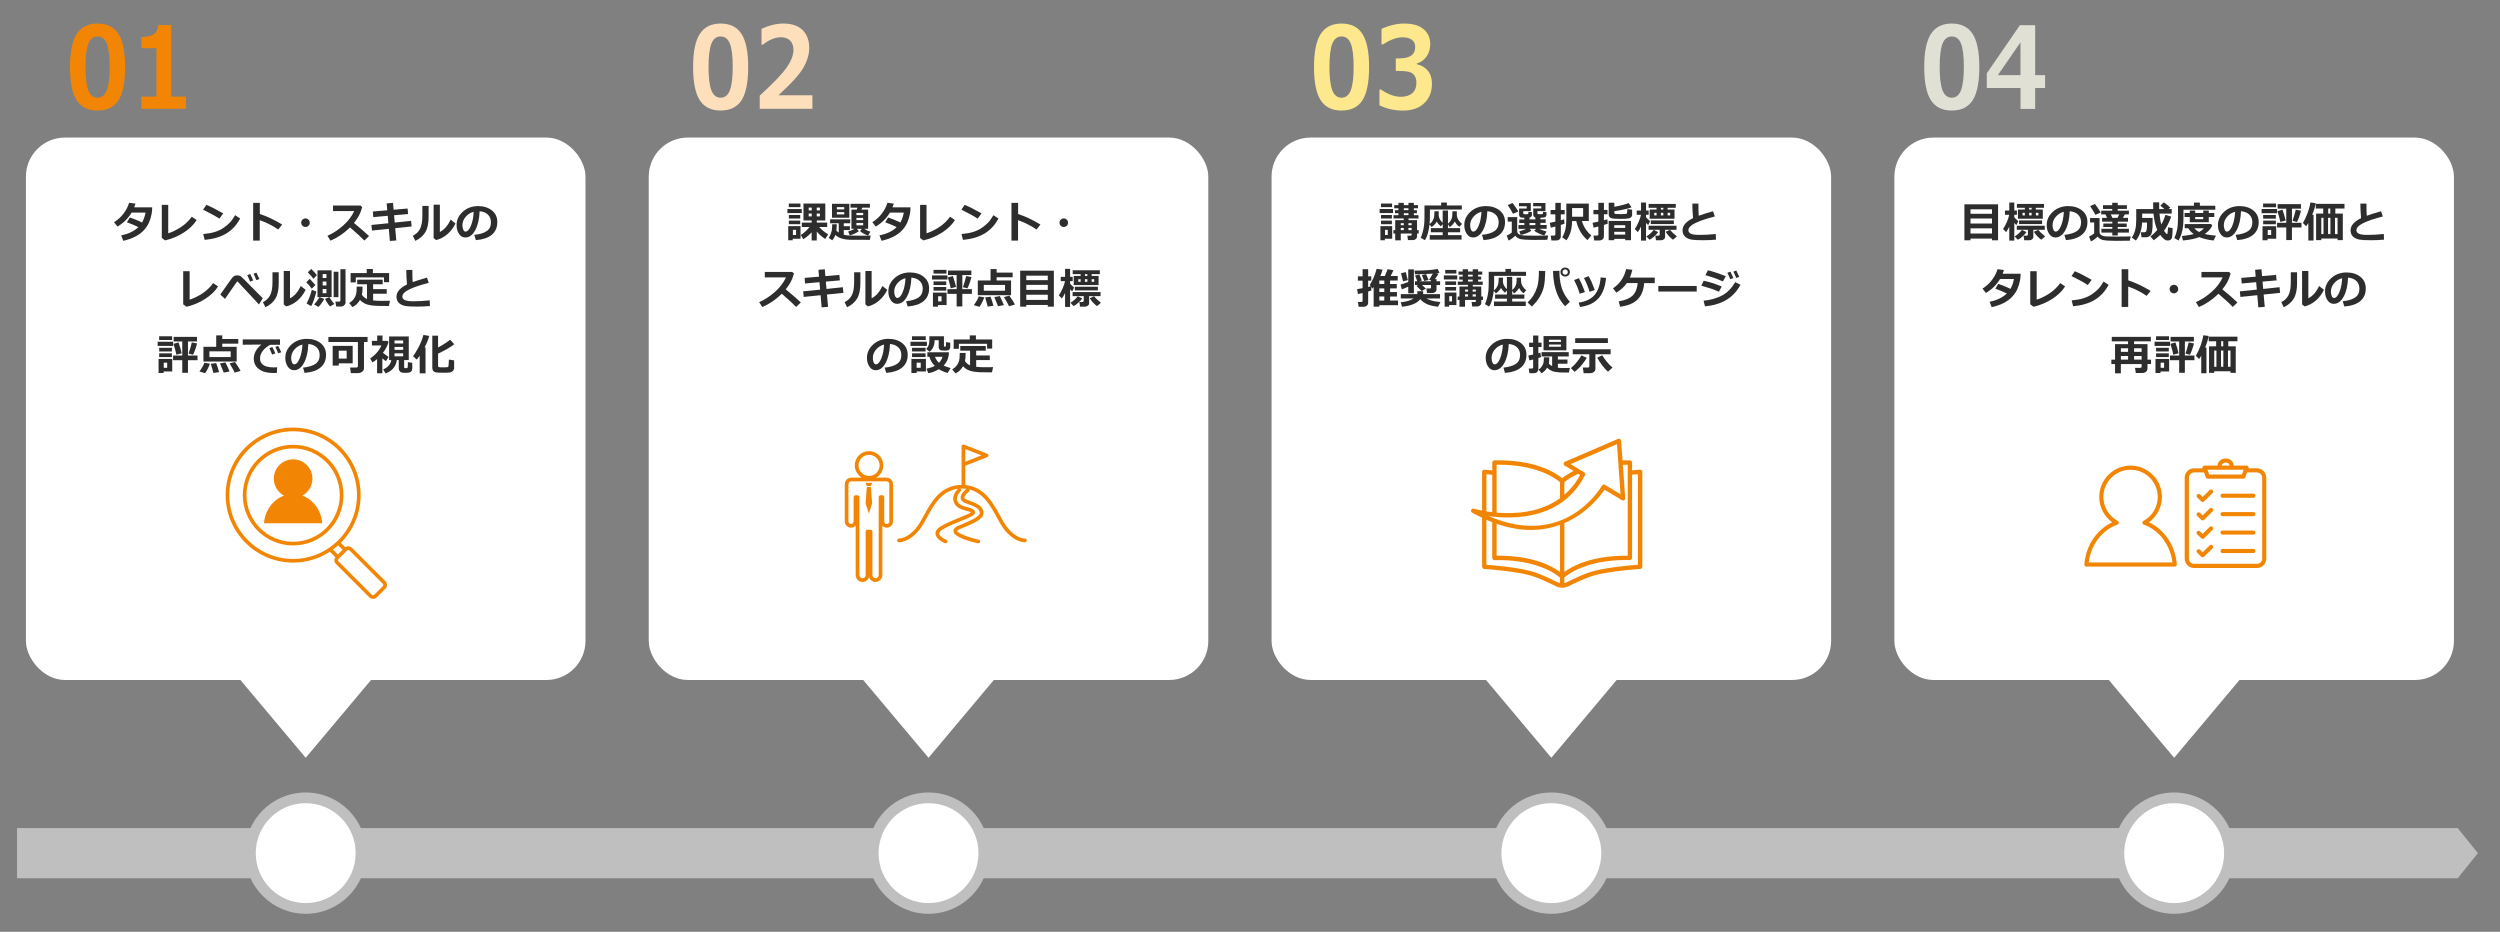 <?xml version="1.0" encoding="UTF-8"?>
<svg xmlns="http://www.w3.org/2000/svg" version="1.1" viewBox="0 0 1100 410">
  <rect x="0" y="0" width="1100" height="410" fill="#808080" stroke="none"/>
  <!-- Generator: Adobe Illustrator 28.7.6, SVG Export Plug-In . SVG Version: 1.2.0 Build 188)  -->
  <g>
    <g id="under-bar">
      <polygon points="1081.38 386.43 7.5 386.43 7.5 364.34 1081.38 364.34 1090.27 375.38 1081.38 386.43" fill="#bfbfbf"/>
    </g>
    <g id="_白背景" data-name="白背景">
      <g>
        <g>
          <path d="M408.55,399.72c-13.42,0-24.34-10.92-24.34-24.34s10.92-24.34,24.34-24.34,24.34,10.92,24.34,24.34-10.92,24.34-24.34,24.34Z" fill="#fff"/>
          <path d="M408.55,353.4c12.14,0,21.98,9.84,21.98,21.98s-9.84,21.98-21.98,21.98-21.98-9.84-21.98-21.98,9.84-21.98,21.98-21.98M408.55,348.69c-14.72,0-26.69,11.97-26.69,26.69s11.97,26.69,26.69,26.69,26.69-11.97,26.69-26.69-11.97-26.69-26.69-26.69h0Z" fill="#bfbfbf"/>
        </g>
        <g>
          <rect x="285.45" y="60.53" width="246.2" height="238.66" rx="17.17" ry="17.17" fill="#fff"/>
          <polygon points="408.55 333.42 364.5 280.97 452.6 280.97 408.55 333.42" fill="#fff"/>
        </g>
      </g>
      <g>
        <g>
          <path d="M134.51,399.72c-13.42,0-24.34-10.92-24.34-24.34s10.92-24.34,24.34-24.34,24.34,10.92,24.34,24.34-10.92,24.34-24.34,24.34Z" fill="#fff"/>
          <path d="M134.51,353.4c12.14,0,21.98,9.84,21.98,21.98s-9.84,21.98-21.98,21.98-21.98-9.84-21.98-21.98,9.84-21.98,21.98-21.98M134.51,348.69c-14.72,0-26.69,11.97-26.69,26.69s11.97,26.69,26.69,26.69,26.69-11.97,26.69-26.69-11.97-26.69-26.69-26.69h0Z" fill="#bfbfbf"/>
        </g>
        <g>
          <rect x="11.41" y="60.53" width="246.2" height="238.66" rx="17.17" ry="17.17" fill="#fff"/>
          <polygon points="134.51 333.42 90.46 280.97 178.57 280.97 134.51 333.42" fill="#fff"/>
        </g>
      </g>
      <g>
        <g>
          <rect x="559.49" y="60.53" width="246.2" height="238.66" rx="17.17" ry="17.17" fill="#fff"/>
          <polygon points="682.59 333.42 638.54 280.97 726.64 280.97 682.59 333.42" fill="#fff"/>
        </g>
        <g>
          <path d="M682.59,399.72c-13.42,0-24.34-10.92-24.34-24.34s10.92-24.34,24.34-24.34,24.34,10.92,24.34,24.34-10.92,24.34-24.34,24.34Z" fill="#fff"/>
          <path d="M682.59,353.4c12.14,0,21.98,9.84,21.98,21.98s-9.84,21.98-21.98,21.98-21.98-9.84-21.98-21.98,9.84-21.98,21.98-21.98M682.59,348.69c-14.72,0-26.69,11.97-26.69,26.69s11.97,26.69,26.69,26.69,26.69-11.97,26.69-26.69-11.97-26.69-26.69-26.69h0Z" fill="#bfbfbf"/>
        </g>
      </g>
      <g>
        <g>
          <rect x="833.53" y="60.53" width="246.2" height="238.66" rx="17.17" ry="17.17" fill="#fff"/>
          <polygon points="956.63 333.42 912.57 280.97 1000.68 280.97 956.63 333.42" fill="#fff"/>
        </g>
        <g>
          <path d="M956.63,399.72c-13.42,0-24.34-10.92-24.34-24.34s10.92-24.34,24.34-24.34,24.34,10.92,24.34,24.34-10.92,24.34-24.34,24.34Z" fill="#fff"/>
          <path d="M956.63,353.4c12.14,0,21.98,9.84,21.98,21.98s-9.84,21.98-21.98,21.98-21.98-9.84-21.98-21.98,9.84-21.98,21.98-21.98M956.63,348.69c-14.72,0-26.69,11.97-26.69,26.69s11.97,26.69,26.69,26.69,26.69-11.97,26.69-26.69-11.97-26.69-26.69-26.69h0Z" fill="#bfbfbf"/>
        </g>
      </g>
    </g>
    <g id="No.">
      <g>
        <path d="M42.93,48.64c-4.17,0-7.24-1.52-9.19-4.55-1.95-3.03-2.93-7.9-2.93-14.6s.98-11.48,2.94-14.54c1.96-3.06,5.02-4.59,9.18-4.59s7.22,1.52,9.18,4.57c1.96,3.05,2.94,7.89,2.94,14.53s-.97,11.63-2.92,14.65-5.01,4.52-9.2,4.52ZM42.93,16.05c-1.9,0-3.27,1.07-4.09,3.21-.82,2.14-1.23,5.56-1.23,10.26s.42,8.1,1.26,10.25c.84,2.15,2.2,3.22,4.06,3.22s3.22-1.09,4.06-3.27c.84-2.18,1.26-5.59,1.26-10.25s-.41-8.09-1.23-10.22c-.82-2.13-2.19-3.2-4.09-3.2Z" fill="#f28604"/>
        <path d="M81.8,47.86h-19.56v-5.37h6.59v-21.27h-6.59v-4.93c2.61-.03,4.46-.47,5.54-1.31,1.08-.84,1.71-2.16,1.89-3.96h5.69v31.47h6.44v5.37Z" fill="#f28604"/>
      </g>
      <g>
        <path d="M317.08,48.64c-4.17,0-7.24-1.52-9.19-4.55-1.95-3.03-2.93-7.9-2.93-14.6s.98-11.48,2.94-14.54c1.96-3.06,5.02-4.59,9.18-4.59s7.22,1.52,9.18,4.57c1.96,3.05,2.94,7.89,2.94,14.53s-.97,11.63-2.92,14.65-5.01,4.52-9.2,4.52ZM317.08,16.05c-1.9,0-3.27,1.07-4.09,3.21-.82,2.14-1.23,5.56-1.23,10.26s.42,8.1,1.26,10.25c.84,2.15,2.2,3.22,4.06,3.22s3.22-1.09,4.06-3.27c.84-2.18,1.26-5.59,1.26-10.25s-.41-8.09-1.23-10.22c-.82-2.13-2.19-3.2-4.09-3.2Z" fill="#fddfbb"/>
        <path d="M357.45,47.86h-23.17v-5.78c5.86-5.33,9.8-9.45,11.82-12.34,2.02-2.89,3.03-5.46,3.03-7.71,0-1.79-.49-3.17-1.46-4.16-.97-.98-2.31-1.48-4.01-1.48-2.58,0-5.27,1.1-8.08,3.29h-.51v-7c3.37-1.54,6.59-2.32,9.65-2.32,3.63,0,6.43.95,8.39,2.84,1.96,1.9,2.95,4.55,2.95,7.96,0,2.63-.8,5.42-2.4,8.35-1.6,2.94-5.31,7.07-11.14,12.4h14.93v5.93Z" fill="#fddfbb"/>
      </g>
      <g>
        <path d="M590.28,48.64c-4.17,0-7.24-1.52-9.19-4.55-1.95-3.03-2.93-7.9-2.93-14.6s.98-11.48,2.94-14.54c1.96-3.06,5.02-4.59,9.18-4.59s7.22,1.52,9.18,4.57c1.96,3.05,2.94,7.89,2.94,14.53s-.97,11.63-2.92,14.65-5.01,4.52-9.2,4.52ZM590.28,16.05c-1.9,0-3.27,1.07-4.09,3.21-.82,2.14-1.23,5.56-1.23,10.26s.42,8.1,1.26,10.25,2.2,3.22,4.06,3.22,3.21-1.09,4.06-3.27c.84-2.18,1.26-5.59,1.26-10.25s-.41-8.09-1.23-10.22c-.82-2.13-2.18-3.2-4.09-3.2Z" fill="#fde88d"/>
        <path d="M606.96,46.32v-6.93h.65c3.11,2.13,6.03,3.2,8.75,3.2,2.15,0,3.83-.53,5.04-1.6,1.21-1.06,1.82-2.62,1.82-4.67,0-1.63-.47-2.88-1.42-3.77-.94-.89-2.9-1.33-5.86-1.33h-1.79v-5.54h1.69c4.57,0,6.85-1.67,6.85-5,0-1.4-.49-2.46-1.47-3.18s-2.37-1.09-4.18-1.09c-2.43,0-5.29,1.04-8.57,3.12h-.61v-6.85c3.45-1.54,6.78-2.32,9.97-2.32,3.78,0,6.64.83,8.57,2.49,1.94,1.66,2.91,3.86,2.91,6.61,0,2.05-.54,3.84-1.61,5.38-1.07,1.54-2.51,2.57-4.3,3.09v.34c2.05.44,3.68,1.39,4.87,2.87,1.2,1.47,1.79,3.37,1.79,5.7,0,3.58-1.14,6.44-3.43,8.59-2.28,2.15-5.38,3.22-9.28,3.22s-7.25-.77-10.4-2.32Z" fill="#fde88d"/>
      </g>
      <g>
        <path d="M858.78,48.64c-4.17,0-7.24-1.52-9.19-4.55-1.95-3.03-2.93-7.9-2.93-14.6s.98-11.48,2.94-14.54c1.96-3.06,5.02-4.59,9.18-4.59s7.22,1.52,9.18,4.57c1.96,3.05,2.94,7.89,2.94,14.53s-.97,11.63-2.92,14.65-5.01,4.52-9.2,4.52ZM858.78,16.05c-1.9,0-3.27,1.07-4.09,3.21-.82,2.14-1.23,5.56-1.23,10.26s.42,8.1,1.26,10.25,2.2,3.22,4.06,3.22,3.21-1.09,4.06-3.27c.84-2.18,1.26-5.59,1.26-10.25s-.41-8.09-1.23-10.22c-.82-2.13-2.18-3.2-4.09-3.2Z" fill="#e1e0d5"/>
        <path d="M899.83,38.71h-4.36v9.22h-6.44v-9.22h-14.84v-6.46l14.56-21.15h6.73v21.95h4.36v5.66ZM889.02,33.05v-14.42l-9.95,14.42h9.95Z" fill="#e1e0d5"/>
      </g>
    </g>
    <g id="img">
      <g>
        <g>
          <path d="M128.98,195.7c-12.21,0-22.15,9.94-22.15,22.15s9.94,22.15,22.15,22.15,22.15-9.94,22.15-22.15-9.94-22.15-22.15-22.15ZM128.98,238.38c-11.32,0-20.53-9.21-20.53-20.53s9.21-20.53,20.53-20.53,20.53,9.21,20.53,20.53-9.21,20.53-20.53,20.53Z" fill="#f28604"/>
          <path d="M169.58,255.72l-14.66-14.66c-.82-.81-2.09-.9-3-.26l-1.96-1.96c5.38-5.38,8.72-12.81,8.72-21,0-16.38-13.32-29.7-29.7-29.7s-29.7,13.32-29.7,29.7,13.32,29.7,29.7,29.7c5.96,0,11.5-1.77,16.16-4.8l2.42,2.42c-.64.92-.56,2.19.26,3l14.66,14.66c.46.46,1.06.69,1.66.69s1.2-.23,1.66-.69l3.79-3.79c.92-.92.92-2.41,0-3.32ZM100.89,217.85c0-15.49,12.6-28.09,28.09-28.09s28.09,12.6,28.09,28.09-12.6,28.09-28.09,28.09-28.09-12.6-28.09-28.09ZM148.79,239.95l1.96,1.96-2.08,2.08-2.18-2.18c.8-.58,1.56-1.2,2.3-1.86ZM168.44,257.9l-3.79,3.79c-.28.28-.76.28-1.04,0l-14.66-14.66c-.14-.14-.21-.32-.21-.52s.08-.38.21-.52l3.79-3.79c.14-.14.32-.21.52-.21s.38.08.52.21l14.66,14.66c.29.29.29.75,0,1.04Z" fill="#f28604"/>
        </g>
        <path d="M133.02,218.08c2.66-1.44,4.46-4.25,4.46-7.48,0-4.69-3.8-8.5-8.5-8.5s-8.5,3.8-8.5,8.5c0,3.23,1.8,6.04,4.46,7.48-4.8,1.73-8.35,6.46-8.79,12.15h25.65c-.44-5.7-3.99-10.42-8.79-12.15Z" fill="#f28604"/>
      </g>
      <g>
        <path d="M390.06,210.14h-4.48c1.84-1.1,3.08-3.08,3.08-5.37,0-3.46-2.82-6.28-6.28-6.28s-6.28,2.82-6.28,6.28c0,2.29,1.25,4.28,3.08,5.37h-4.57c-1.6,0-2.91,1.31-2.91,2.91v16.36c0,1.53,1.24,2.77,2.77,2.77.8,0,1.53-.34,2.03-.89v21.75c0,1.66,1.35,3.01,3.01,3.01,1.33,0,2.47-.87,2.86-2.07.4,1.2,1.53,2.07,2.86,2.07,1.66,0,3.01-1.35,3.01-3.01v-21.65c.5.49,1.18.79,1.94.79,1.53,0,2.77-1.24,2.77-2.77v-16.36c0-1.6-1.31-2.91-2.91-2.91ZM377.75,204.77c0-2.56,2.08-4.64,4.64-4.64s4.64,2.08,4.64,4.64-2.08,4.64-4.64,4.64-4.64-2.08-4.64-4.64ZM391.34,229.41c0,.63-.51,1.14-1.14,1.14s-1.14-.51-1.14-1.14v-10.66c0-.45-.37-.82-.82-.82h-.8c-.45,0-.82.37-.82.82v34.29c0,.76-.62,1.38-1.38,1.38s-1.38-.62-1.38-1.38v-19.15c0-.45-.37-.82-.82-.82h-1.33c-.45,0-.82.37-.82.82v19.15c0,.76-.62,1.38-1.38,1.38s-1.38-.62-1.38-1.38v-34.29c0-.45-.37-.82-.82-.82h-.9c-.45,0-.82.37-.82.82v10.66c0,.63-.51,1.14-1.14,1.14s-1.14-.51-1.14-1.14v-16.36c0-.7.57-1.27,1.28-1.27h15.44c.7,0,1.27.57,1.27,1.27v16.36Z" fill="#f28604"/>
        <polygon points="381.43 213.86 383.17 213.86 383.75 212.44 380.85 212.44 381.43 213.86" fill="#f28604"/>
        <polygon points="381.4 214.31 380.85 221.52 382.3 225.97 383.75 221.52 383.19 214.31 381.4 214.31" fill="#f28604"/>
        <path d="M450.93,236.97s-3.71.13-7.75-4.97c-1.07-1.35-2.08-3.2-3.15-5.16-3.11-5.68-6.94-12.67-15.29-13.41v-8.52l9.63-3.76c.31-.12.52-.42.52-.76s-.21-.64-.52-.76l-10.15-3.97s-.04,0-.06,0c-.08-.02-.16-.05-.24-.05-.02,0-.03,0-.05.01-.04,0-.08.01-.12.02-.08.02-.16.05-.24.09-.02.01-.04,0-.06.02-.02.01-.02.03-.04.04-.07.05-.12.12-.17.19-.02.03-.04.05-.06.08-.05.11-.09.22-.09.35v16.94c-9.27.09-13.34,7.51-16.6,13.48-1.07,1.96-2.08,3.81-3.15,5.16-4.04,5.1-7.72,4.98-7.74,4.97-.41-.03-.84.31-.87.76-.03.45.31.84.76.87.18,0,4.51.24,9.13-5.59,1.15-1.46,2.2-3.37,3.3-5.39,3.01-5.51,6.4-11.69,13.64-12.53-.23.2-3.08,2.76-1.85,5.94.99,2.58,3.7,3.28,5.68,3.78.61.15,1.59.4,1.89.63-.65.52-2.97,1.45-4.87,2.22-2.79,1.13-5.96,2.4-8.46,3.9-1.64.98-2.43,2.11-2.34,3.34.17,2.4,3.71,3.95,4.12,4.11.1.04.21.06.32.06.32,0,.62-.19.75-.5.18-.41-.02-.89-.44-1.07-.98-.41-3.04-1.63-3.12-2.72-.05-.71.82-1.38,1.55-1.82,2.4-1.44,5.5-2.69,8.23-3.79,4.44-1.79,5.97-2.47,5.97-3.65,0-1.49-1.63-1.9-3.21-2.31-1.81-.46-3.87-.99-4.56-2.78-.83-2.16,1.39-4.11,1.41-4.13.34-.29.38-.81.09-1.15-.05-.06-.12-.1-.18-.14.24-.01.46-.04.71-.04.71,0,1.37.06,2.01.15-.54.42-2.45,1.99-2.58,3.65-.05.66.18,1.27.66,1.75.57.57,1.59.94,2.88,1.4,2.18.79,4.9,1.77,4.9,3.81,0,1.68-5.13,3.79-7.6,4.8-.93.38-1.73.71-2.28.99-1.25.63-1.83,1.4-1.72,2.31.32,2.62,7.62,4.53,10.74,5.23.06.01.12.02.18.02.37,0,.71-.26.8-.64.1-.44-.18-.88-.62-.98-4.84-1.08-9.36-2.91-9.47-3.83,0-.04.12-.29.83-.64.5-.25,1.28-.57,2.17-.94,4.71-1.93,8.61-3.74,8.61-6.31,0-3.18-3.46-4.43-5.98-5.35-.96-.35-1.96-.71-2.28-1.02-.15-.15-.2-.28-.19-.47.06-.77,1.23-1.96,2.04-2.56.31-.22.4-.62.26-.95,6.1,1.53,9.19,7.16,11.96,12.22,1.1,2.02,2.15,3.93,3.3,5.39,4.2,5.3,8.17,5.59,8.99,5.59.08,0,.13,0,.15,0,.45-.03.78-.41.76-.86-.03-.45-.42-.8-.86-.77ZM424.74,203.15v-5.54l7.08,2.77-7.08,2.77Z" fill="#f28604"/>
      </g>
      <path d="M722.3,206.93c-.19-.18-.47-.27-.72-.26-.16.01-1.49.1-3.46.28v-3.43c0-.52-.42-.95-.94-.96-1.14-.03-2.21-.01-3.27.01l-.62-8.65c-.02-.31-.19-.59-.46-.75-.27-.16-.59-.18-.88-.06l-23.37,10.05c-.33.14-.55.46-.58.82s.15.7.46.89l3.91,2.36c-2.55,1.28-4.18,2.51-5.01,3.22-2.4-2.05-11.25-8.3-29.82-7.89-.52.01-.94.44-.94.96v3.43c-1.96-.18-3.3-.27-3.46-.28-.25-.02-.53.07-.72.26-.19.18-.3.44-.3.7v17.03c-2.21-.43-3.57-.82-3.63-.84-.47-.14-.97.09-1.16.54-.19.45-.01.98.42,1.21,1.49.83,2.94,1.56,4.38,2.24v21.57c0,.51.39.93.9.96.12,0,12.13.78,19.38,2.61,3.88.98,7.72,2.83,10.53,4.19.7.34,1.32.64,1.87.89,1.03.47,1.82.57,2.29.57.11,0,.2,0,.28-.01.07,0,.16.01.28.01.47,0,1.26-.1,2.29-.57.54-.25,1.17-.55,1.87-.89,2.81-1.36,6.66-3.21,10.53-4.19,7.25-1.83,19.26-2.6,19.38-2.61.51-.03.9-.45.9-.96v-41.77c0-.27-.11-.52-.3-.7ZM716.2,204.47v40.04c-.25,0-.5,0-.75,0-15.5,0-23.85,4.71-27.13,7.14v-21.48c10.12-4.36,16-12.18,17.68-14.7l7.64,4.61c.31.18.69.18,1,0,.31-.19.48-.53.46-.89l-1.05-14.68c.71-.02,1.41-.04,2.15-.03ZM711.47,195.42l1.57,22.05-6.86-4.14c-.27-.16-.61-.17-.9-.03-.2.09-.36.25-.46.45-.95,1.63-16.78,27.64-49.74,13.35,11.15,1.53,32.4,1.5,42.31-18.03.23-.45.07-1-.36-1.26l-5.98-3.61,20.41-8.77ZM694.42,208.47l.85.51c-1.94,3.6-4.32,6.45-6.95,8.72v-5.53c.66-.59,2.64-2.15,6.1-3.7ZM686.39,212.17v7.06c-8.84,6.41-19.96,7-27.88,6.32v-21.08c18.06-.19,26.35,6.34,27.88,7.7ZM654.03,208.67c.62.05,1.51.12,2.56.22v16.47c-.91-.11-1.77-.23-2.56-.35v-16.33ZM686.39,256.59c-.23-.06-.5-.15-.81-.29-.53-.24-1.15-.54-1.83-.87-2.88-1.39-6.83-3.3-10.9-4.32-6.33-1.6-15.86-2.39-18.83-2.6v-19.8c.87.38,1.72.72,2.56,1.05v15.73c0,.26.11.51.29.69.18.18.42.31.69.27,18.82-.39,27.33,6.35,28.82,7.69v2.46ZM659.26,244.5c-.25,0-.5,0-.75,0v-14.03c5.53,1.91,10.57,2.71,15.14,2.71,4.77,0,9.02-.87,12.74-2.23v20.69c-3.28-2.43-11.63-7.14-27.13-7.14ZM720.68,248.5c-2.97.22-12.49,1.01-18.83,2.6-4.07,1.02-8.02,2.93-10.9,4.32-.68.33-1.3.63-1.83.87-.31.14-.58.23-.81.29v-2.46c1.45-1.3,9.48-7.71,27.17-7.71.54,0,1.09,0,1.65.02.24.04.51-.09.69-.27.18-.18.29-.43.29-.69v-36.6c1.05-.1,1.94-.17,2.56-.22v39.84Z" fill="#f28604"/>
      <g>
        <path d="M956.89,249.3h-38.86c-.25,0-.5-.11-.67-.29s-.26-.44-.24-.69c.63-8.21,5.37-15.29,12.24-18.51-3.55-2.57-5.69-6.7-5.69-11.16,0-7.6,6.18-13.79,13.79-13.79s13.79,6.18,13.79,13.79c0,4.46-2.14,8.59-5.69,11.16,6.88,3.22,11.61,10.3,12.24,18.51.02.25-.07.5-.24.69s-.42.29-.67.29ZM919.03,247.48h36.85c-.94-7.72-5.8-14.19-12.62-16.64-.34-.12-.57-.43-.6-.79-.03-.36.16-.7.48-.87,3.87-2.1,6.28-6.13,6.28-10.53,0-6.59-5.36-11.96-11.96-11.96s-11.96,5.36-11.96,11.96c0,4.4,2.41,8.43,6.28,10.53.32.17.5.51.48.87-.03.36-.26.67-.6.79-6.81,2.46-11.68,8.92-12.62,16.64Z" fill="#f28604"/>
        <g>
          <path d="M991.48,217.2h-13.55c-.5,0-.91.41-.91.91s.41.91.91.91h13.55c.5,0,.91-.41.91-.91s-.41-.91-.91-.91Z" fill="#f28604"/>
          <path d="M972.25,215.62l-3.09,3.06-1.12-1.1c-.36-.35-.94-.34-1.29.02-.35.36-.34.94.02,1.29l1.77,1.72c.18.17.41.26.64.26s.46-.09.64-.26l3.73-3.69c.36-.35.36-.93,0-1.29-.35-.36-.93-.36-1.29,0Z" fill="#f28604"/>
          <path d="M991.48,225.31h-13.55c-.5,0-.91.41-.91.91s.41.91.91.91h13.55c.5,0,.91-.41.91-.91s-.41-.91-.91-.91Z" fill="#f28604"/>
          <path d="M972.25,223.73l-3.09,3.06-1.13-1.1c-.36-.35-.94-.34-1.29.02-.35.36-.34.94.02,1.29l1.77,1.72c.18.17.41.26.64.26s.46-.09.64-.26l3.73-3.68c.36-.35.36-.93,0-1.29-.35-.36-.93-.36-1.29,0Z" fill="#f28604"/>
          <path d="M991.48,233.42h-13.55c-.5,0-.91.41-.91.91s.41.91.91.91h13.55c.5,0,.91-.41.91-.91s-.41-.91-.91-.91Z" fill="#f28604"/>
          <path d="M972.25,231.84l-3.09,3.06-1.13-1.1c-.36-.35-.94-.34-1.29.02-.35.36-.34.94.02,1.29l1.77,1.72c.18.17.41.26.64.26s.46-.09.64-.26l3.73-3.68c.36-.35.36-.93,0-1.29-.35-.36-.93-.36-1.29,0Z" fill="#f28604"/>
          <path d="M991.48,241.52h-13.55c-.5,0-.91.41-.91.91s.41.91.91.91h13.55c.5,0,.91-.41.91-.91s-.41-.91-.91-.91Z" fill="#f28604"/>
          <path d="M972.25,239.95l-3.09,3.06-1.13-1.1c-.36-.35-.94-.34-1.29.02-.35.36-.34.94.02,1.29l1.77,1.72c.18.17.41.26.64.26s.46-.09.64-.26l3.73-3.68c.36-.35.36-.93,0-1.29-.35-.36-.93-.36-1.29,0Z" fill="#f28604"/>
          <path d="M993.09,206.05h-3.73c.09-.27.05-.57-.12-.8-.17-.24-.45-.39-.75-.39h-5.62c-.07-.61-.29-1.39-.86-2.03-.44-.49-1.26-1.08-2.69-1.08-1.14,0-2.05.36-2.72,1.06-.61.65-.86,1.44-.96,2.05h-5.66c-.3,0-.57.15-.75.39-.17.23-.2.53-.12.8h-3.73c-2.26,0-4.11,1.84-4.11,4.11v35.65c0,2.26,1.84,4.11,4.11,4.11h27.68c2.26,0,4.11-1.84,4.11-4.11v-35.65c0-2.26-1.84-4.11-4.11-4.11ZM977.95,204.05c.31-.33.76-.48,1.38-.48s1.04.15,1.32.46c.21.23.31.53.38.83h-3.51c.08-.28.21-.57.43-.8ZM987.2,206.68l-.75,2.11h-14.41l-.75-2.11h15.91ZM995.37,245.8c0,1.26-1.02,2.28-2.28,2.28h-27.68c-1.26,0-2.28-1.02-2.28-2.28v-35.65c0-1.26,1.02-2.28,2.28-2.28h4.37l.76,2.14c.13.36.47.61.86.61h15.69c.39,0,.73-.24.86-.61l.76-2.14h4.37c1.26,0,2.28,1.02,2.28,2.28v35.65Z" fill="#f28604"/>
        </g>
      </g>
    </g>
    <g id="text">
      <g>
        <path d="M66.97,91.22c-.02,1.09-.1,2.02-.24,2.81-.26,1.44-.67,2.77-1.22,3.99-.56,1.22-1.33,2.35-2.31,3.39s-2.23,1.95-3.74,2.72c-1.51.77-3.25,1.38-5.23,1.82l-.92-2.39c3.22-.63,5.75-1.84,7.58-3.63-1.48-.73-3.16-1.44-5.05-2.13l1.28-2.11c1.63.53,3.43,1.27,5.38,2.2.7-1.17,1.21-2.62,1.53-4.35h-6.11c-1.53,2.56-3.61,4.61-6.23,6.15l-1.51-1.92c1.66-1.02,3.05-2.29,4.19-3.8,1.14-1.51,1.95-3.09,2.44-4.74l2.82.36c-.26.76-.45,1.31-.59,1.65h7.92Z" fill="#2d2d2d"/>
        <path d="M86.54,96.82c-1.29,2.06-3.19,3.9-5.7,5.51-2.51,1.61-5.24,2.76-8.21,3.45l-1.44-1.09v-14.55h2.83v12.51c1.79-.56,3.62-1.46,5.52-2.69,1.9-1.23,3.51-2.76,4.83-4.6l2.17,1.47Z" fill="#2d2d2d"/>
        <path d="M98.21,93.91l-1.68,2.28c-.91-.58-1.71-1.07-2.42-1.47-.7-.4-2.29-1.22-4.76-2.47l1.45-2.11c1.93.77,4.39,2.02,7.41,3.76ZM105.67,96.16c-1.56,2.88-3.59,5.07-6.1,6.58-2.51,1.51-5.68,2.45-9.52,2.82l-.63-2.58c2.1-.19,3.85-.51,5.24-.96s2.62-1.04,3.68-1.76c1.05-.73,1.95-1.47,2.69-2.22s1.55-1.87,2.43-3.36l2.21,1.47Z" fill="#2d2d2d"/>
        <path d="M124.15,98.8l-1.74,2.18c-2.61-1.77-5.32-3.14-8.12-4.1v8.97h-2.9v-16.6h2.93v4.91c3.1,1,6.38,2.55,9.83,4.64Z" fill="#2d2d2d"/>
        <path d="M136.29,97.99c0,.52-.18.97-.55,1.33-.37.37-.81.55-1.33.55s-.97-.18-1.33-.55c-.37-.37-.55-.81-.55-1.33s.18-.97.55-1.33.81-.55,1.33-.55.97.18,1.33.55.55.81.55,1.33Z" fill="#2d2d2d"/>
        <path d="M162.38,103.87l-2.07,1.98c-1.09-1.18-3.18-3.11-6.29-5.79-2.72,2.63-5.59,4.58-8.61,5.84l-1.34-2.17c2.34-1,4.63-2.48,6.85-4.43,2.22-1.96,3.87-4.1,4.93-6.44h-9.32v-2.42h12.09l.75.73c-.44,1.56-.94,2.84-1.5,3.84s-1.27,2.03-2.13,3.1c2.65,2.15,4.87,4.08,6.65,5.77Z" fill="#2d2d2d"/>
        <path d="M181.11,99.64l-7.22.75.48,5.42-2.83.22-.45-5.35-7.42.76-.26-2.46,7.47-.75-.29-3.28-6.36.57-.17-2.46,6.33-.54-.26-3.02,2.79-.24.27,3.02,6.15-.53.23,2.41-6.17.54.28,3.23,7.19-.77.25,2.48Z" fill="#2d2d2d"/>
        <path d="M188.59,95.35c.01,2.88-.46,5.14-1.43,6.78-.96,1.63-2.44,2.92-4.43,3.85l-1.08-2.24c1.34-.66,2.38-1.63,3.1-2.92.72-1.29,1.09-3.26,1.09-5.89v-4.33h2.75v4.77ZM200.42,98.31c-.89,1.86-2.08,3.44-3.57,4.72-1.49,1.29-3.14,2.15-4.97,2.6l-1.09-.9v-14.69h2.75v12.01c1.88-.93,3.47-2.73,4.75-5.4l2.13,1.67Z" fill="#2d2d2d"/>
        <path d="M209.37,105.65l-.68-2.3c2.44-.27,4.27-.83,5.49-1.68s1.84-2.13,1.84-3.82c0-1.42-.44-2.55-1.32-3.41-.88-.86-2.11-1.36-3.67-1.5-.13,3.44-.77,6.22-1.93,8.35-1.16,2.13-2.61,3.2-4.37,3.2-1.14,0-2.06-.54-2.77-1.61-.71-1.08-1.06-2.31-1.06-3.69v-.23c0-2.12.85-4,2.56-5.64,1.71-1.63,3.86-2.51,6.46-2.64h.38c2.48,0,4.52.63,6.12,1.89s2.4,2.97,2.4,5.14c0,2.37-.81,4.23-2.42,5.58s-3.96,2.13-7.04,2.37ZM208.44,93.2c-1.38.33-2.55,1.05-3.52,2.17-.97,1.12-1.45,2.36-1.45,3.72,0,.7.12,1.34.36,1.93s.57.88,1,.88c.86,0,1.65-.84,2.35-2.52.71-1.68,1.12-3.74,1.25-6.18Z" fill="#2d2d2d"/>
        <path d="M95.96,126.02c-1.29,2.06-3.19,3.9-5.7,5.51-2.51,1.61-5.24,2.76-8.21,3.45l-1.44-1.09v-14.55h2.83v12.51c1.79-.56,3.62-1.46,5.52-2.69,1.9-1.23,3.51-2.76,4.83-4.6l2.17,1.47Z" fill="#2d2d2d"/>
        <path d="M115.62,131.22l-1.67,2.75c-2.01-2.2-3.65-3.97-4.92-5.29-1.27-1.33-2.14-2.25-2.6-2.78-.46-.53-1.08-1.21-1.85-2.03-.04-.02-.09-.03-.15-.03-.04,0-.06,0-.08.03-.55.7-1.37,1.86-2.48,3.5l-2.87,4.14-2.06-1.9c3.12-4.51,4.92-7.05,5.42-7.61s1.17-.84,2-.84c.34,0,.66.05.97.15s.57.24.8.4c.22.17.76.69,1.61,1.55l3.03,3.09c1.08,1.05,2.7,2.68,4.85,4.87ZM111.39,123.4l-1.33.51c-.47-1.17-.9-2.11-1.27-2.82l1.31-.51c.49.93.92,1.87,1.3,2.82ZM114.14,122.78l-1.32.49c-.43-1.07-.85-2.02-1.26-2.82l1.26-.48c.45.87.89,1.81,1.32,2.82Z" fill="#2d2d2d"/>
        <path d="M122.64,124.55c.01,2.88-.46,5.14-1.43,6.78-.96,1.63-2.44,2.92-4.43,3.85l-1.08-2.24c1.34-.66,2.38-1.63,3.1-2.92.72-1.29,1.09-3.26,1.09-5.89v-4.33h2.75v4.77ZM134.48,127.51c-.89,1.86-2.08,3.44-3.57,4.72-1.49,1.29-3.14,2.15-4.97,2.6l-1.09-.9v-14.69h2.75v12.01c1.88-.93,3.47-2.73,4.75-5.4l2.13,1.67Z" fill="#2d2d2d"/>
        <path d="M138.77,125.42l-1.6,1.6c-.8-1.09-1.61-2.03-2.41-2.83l1.53-1.52c.6.63,1.43,1.55,2.48,2.75ZM139.19,128.27c-.21,1-.54,2.15-.98,3.44-.44,1.29-.87,2.29-1.3,3l-2.01-1.17c.99-1.86,1.75-3.87,2.3-6.01l2,.74ZM139.43,121.06l-1.51,1.63c-.35-.53-1.17-1.48-2.47-2.85l1.49-1.51c1.09,1.05,1.92,1.97,2.49,2.73ZM142.65,131.49c-.21.5-.6,1.13-1.15,1.91-.55.78-1.02,1.33-1.42,1.65l-1.87-1.13c.39-.36.83-.88,1.33-1.56.5-.69.83-1.23.97-1.62l2.13.75ZM145.91,130.7h-6.22v-11.76h6.22v11.76ZM143.63,122.32v-1.74h-1.66v1.74h1.66ZM141.97,125.59h1.66v-1.73h-1.66v1.73ZM143.63,127.15h-1.66v1.85h1.66v-1.85ZM147.12,133.75l-1.9,1.09c-.28-.25-.68-.77-1.21-1.58-.53-.81-.85-1.4-.97-1.78l1.94-.74c.13.33.44.83.92,1.49.48.66.88,1.17,1.23,1.53ZM148.91,130.75h-2.1v-11.19h2.1v11.19ZM152.04,133.07c0,.48-.2.9-.6,1.26-.4.36-.86.53-1.38.53h-2.12l-.38-2.15h1.51c.47,0,.7-.19.7-.56v-13.7h2.26v14.62Z" fill="#2d2d2d"/>
        <path d="M159.52,126.1v.18c0,1.5-.09,2.64-.27,3.42.53.82,1.28,1.44,2.23,1.86v-6.48h-4.31v-2.04h11.21v2.04h-4.21v2.13h5.99v2.03h-5.99v2.95c1.04.13,2.28.19,3.73.19h.53s.53-.02.53-.02h.53s.53,0,.53,0h.53s.53-.02.53-.02h.53s-.48,2.29-.48,2.29h-1.42c-1.62,0-2.86-.01-3.72-.04-.86-.02-1.82-.11-2.89-.27s-1.99-.43-2.75-.83c-.76-.4-1.42-.91-1.96-1.53-.8,1.42-1.9,2.47-3.32,3.14l-1.43-1.75c.89-.56,1.56-1.16,2.02-1.8.46-.63.78-1.29.98-1.96.19-.67.29-1.65.29-2.92,0-.18,0-.38,0-.58h2.59ZM171.22,124.17h-2.25v-2.12h-12.42v2.21h-2.28v-4.11h7.08v-1.78h2.71v1.78h7.15v4.03Z" fill="#2d2d2d"/>
        <path d="M189.15,134.65c-1.94.17-3.8.25-5.59.25-2.59,0-4.32-.09-5.21-.27-1.21-.24-2.17-.7-2.86-1.38-.69-.68-1.04-1.57-1.04-2.68,0-2.1,1.54-3.9,4.62-5.39-.2-2.12-.3-4.25-.31-6.4h2.68v.83s0,.28,0,.28c0,1.36.04,2.78.13,4.24,1.42-.53,3.52-1.2,6.3-1.99l.77,2.3c-3.75.98-6.63,1.95-8.62,2.93-2,.98-2.99,2.03-2.99,3.14,0,1.36,1.5,2.04,4.5,2.04h.86c1.93,0,4.16-.13,6.68-.4l.11,2.49Z" fill="#2d2d2d"/>
        <path d="M76.17,152.21h-6.8v-1.84h6.8v1.84ZM75.78,163.44h-3.8v.68h-2.21v-6.18h6.01v5.5ZM75.72,149.6h-5.7v-1.64h5.7v1.64ZM75.63,154.63h-5.59v-1.61h5.59v1.61ZM75.63,157.1h-5.59v-1.62h5.59v1.62ZM73.56,161.82v-2.25h-1.51v2.25h1.51ZM86.9,158.5h-4.2v5.52l-2.5.03v-5.55h-4.04v-2.07h4.04v-6.2h-3.79v-2.01h10.27v2.01h-3.97v6.2h4.2v2.07ZM79.95,155.46l-2.34.6c-.15-.86-.57-2.45-1.26-4.78l2.2-.61c.6,1.76,1.07,3.36,1.4,4.79ZM86.71,151.11c-.47,1.89-1.06,3.55-1.77,4.97l-1.98-.51c.6-1.62,1.07-3.26,1.43-4.9l2.32.44Z" fill="#2d2d2d"/>
        <path d="M92.35,160.03c-.18.61-.5,1.38-.97,2.29-.47.91-.85,1.54-1.15,1.88l-2.48-.74c1.12-1.52,1.84-2.8,2.16-3.85l2.44.41ZM104.14,159.09h-14.63v-6.49h5.62v-5.02h2.67v1.58h7.05v2.05h-7.05v1.39h6.34v6.49ZM101.5,157.11v-2.53h-9.35v2.53h9.35ZM96.4,163.73l-2.5.38-1.13-4.04,2.35-.31c.14.29.37.96.72,2.02.34,1.06.53,1.71.56,1.96ZM101,163.46l-2.57.47c-.43-1.12-.98-2.46-1.64-4.01l2.41-.45c.18.33.5,1,.97,2.02.47,1.02.74,1.68.83,1.97ZM105.85,163.19l-2.59.77c-.45-.99-1.2-2.34-2.24-4.05l2.37-.63c1.24,1.77,2.05,3.07,2.45,3.9Z" fill="#2d2d2d"/>
        <path d="M121.94,161.61l-.13,2.48c-.67.02-1.11.03-1.33.03-2.26,0-4.03-.32-5.29-.95-1.26-.63-2.17-1.4-2.71-2.3s-.82-1.92-.82-3.07c0-2.24,1.11-4.31,3.32-6.2l-8.18.08v-2.35h16.4v2.37h-4.22c-1.33.63-2.43,1.49-3.28,2.58-.86,1.09-1.29,2.23-1.29,3.4,0,2.65,2.01,3.97,6.04,3.97.47,0,.96-.02,1.49-.06ZM121.12,155.51l-1.36.51c-.25-.64-.67-1.58-1.24-2.82l1.31-.52c.48.91.91,1.86,1.3,2.83ZM123.74,154.98l-1.32.49c-.43-1.07-.85-2.01-1.26-2.82l1.26-.47c.5.96.94,1.9,1.32,2.81Z" fill="#2d2d2d"/>
        <path d="M134.01,164.06l-.68-2.3c2.44-.27,4.27-.83,5.49-1.68s1.84-2.13,1.84-3.82c0-1.42-.44-2.55-1.32-3.41-.88-.86-2.11-1.36-3.67-1.5-.13,3.44-.77,6.22-1.93,8.35-1.16,2.13-2.61,3.2-4.37,3.2-1.14,0-2.06-.54-2.77-1.61-.71-1.08-1.06-2.31-1.06-3.69v-.23c0-2.12.85-4,2.56-5.64,1.71-1.63,3.86-2.51,6.46-2.64h.38c2.48,0,4.52.63,6.12,1.89s2.4,2.97,2.4,5.14c0,2.37-.81,4.23-2.42,5.58s-3.96,2.13-7.04,2.37ZM133.08,151.61c-1.38.33-2.55,1.05-3.52,2.17-.97,1.12-1.45,2.36-1.45,3.72,0,.7.12,1.34.36,1.93s.57.88,1,.88c.86,0,1.65-.84,2.35-2.52.71-1.68,1.12-3.74,1.25-6.18Z" fill="#2d2d2d"/>
        <path d="M160.15,162.06c0,.59-.27,1.1-.8,1.5-.53.41-1.14.61-1.82.61h-3.15l-.34-2.47h2.79c.17,0,.31-.06.45-.17s.2-.25.2-.4v-10.64h-12.99v-2.23h17.24v2.23h-1.58v11.56ZM155.19,159.88h-6.13v.99h-2.68v-8.7h8.8v7.71ZM152.54,157.78v-3.49h-3.49v3.49h3.49Z" fill="#2d2d2d"/>
        <path d="M168.24,164.25h-2.32v-6.25c-.63.53-1.3,1.03-2.03,1.48l-1.02-1.78c1.11-.71,2.1-1.57,2.98-2.59s1.54-2.05,1.98-3.1h-4.19v-2.03h2.32v-2.34h2.34v2.34h2.16l.5.51c-.44,1.58-1.26,3.16-2.47,4.77.12.1.94.71,2.48,1.81l-1.17,1.87c-.72-.56-1.24-.98-1.56-1.26v6.57ZM181.39,162.03c0,.65-.18,1.15-.55,1.5-.37.35-1.17.52-2.39.52-.78,0-1.34-.04-1.68-.13-.34-.09-.65-.29-.91-.61s-.4-.75-.4-1.3v-3.58h-.86c-.36,2.8-2.01,4.76-4.93,5.88l-1.09-1.75c2.07-.91,3.27-2.28,3.6-4.13h-.98v-10.4h8.65v10.4h-2.03v3.18c0,.25.13.38.38.38h.74c.21,0,.36-.11.42-.35.07-.23.1-1,.1-2.3l1.94.29v2.39ZM177.39,151.12v-1.32h-3.81v1.32h3.81ZM173.59,153.95h3.81v-1.31h-3.81v1.31ZM177.39,155.46h-3.81v1.33h3.81v-1.33Z" fill="#2d2d2d"/>
        <path d="M187.23,164.27h-2.56v-7.75c-.35.52-.78,1.08-1.29,1.7l-1.64-1.47c.54-.66,1.31-1.91,2.31-3.76s1.75-3.72,2.25-5.63l2.58.45c-.52,1.8-1.21,3.47-2.05,5.01h.4v11.44ZM199.83,161.82c0,.55-.18,1.01-.54,1.37-.36.36-.79.59-1.28.68-.49.09-1.43.13-2.82.13-1.8,0-2.94-.05-3.44-.15-.49-.1-.87-.33-1.14-.67-.26-.35-.4-.81-.4-1.39v-14.09h2.54v5.2c2.53-1.39,4.29-2.54,5.28-3.45l1.84,2c-1.66,1.32-4.03,2.7-7.12,4.14v5.4c0,.29.11.47.33.54.22.07.92.11,2.1.11.11,0,.62-.02,1.53-.06.33-.01.53-.16.6-.44.07-.28.14-1.26.21-2.93l2.3.36v3.26Z" fill="#2d2d2d"/>
      </g>
      <g>
        <path d="M352.78,93.73l-6.31.04v-1.8l6.31.02v1.75ZM352.23,105.03h-3.43v.68h-1.98v-6.22h5.41v5.54ZM352.2,91.15h-5.12v-1.6h5.12v1.6ZM352.1,96.17h-5v-1.56h5v1.56ZM352.1,98.65h-5v-1.58h5v1.58ZM350.27,103.41v-2.28h-1.4v2.28h1.4ZM357.13,102.2c-1.12,1.22-2.35,2.24-3.7,3.04l-1.09-1.85c1.31-.77,2.6-1.95,3.85-3.52h-3.41v-1.92h4.35v-.94h-3.6v-7.46h9.6v7.46h-3.74v.94h4.58v1.92h-3.56c1.28,1.37,2.61,2.46,3.99,3.26l-1.29,2.01c-1.4-.86-2.64-1.95-3.73-3.26v3.92h-2.26v-3.61ZM355.83,92.58h1.33v-1.24h-1.33v1.24ZM357.16,93.94h-1.33v1.28h1.33v-1.28ZM359.37,92.58h1.39v-1.24h-1.39v1.24ZM360.76,93.94h-1.39v1.28h1.39v-1.28Z" fill="#2d2d2d"/>
        <path d="M368.2,98.67c0,.63-.06,1.58-.17,2.83.31.31.65.58,1.02.83v-4.08h-3.8v-1.74h8.85v1.74h-2.84v1.28h2.7l-.02,1.71h-2.68v2.05c.71.19,1.58.31,2.63.35,1.05.05,2.91.07,5.59.07,1.96,0,3.16-.03,3.61-.1l-.32,1.92c-4.18,0-7.01-.01-8.51-.03s-2.81-.21-3.94-.57c-1.13-.36-2.05-.89-2.76-1.58-.32.93-.78,1.73-1.37,2.38l-1.56-1.04c.34-.52.64-1.08.87-1.69.24-.61.41-1.22.51-1.82.1-.6.15-1.44.15-2.52h2.05ZM373.71,95.8h-7.63v-6.14h7.63v6.14ZM368.22,92.13h3.24v-.98h-3.24v.98ZM371.46,93.33h-3.24v1.02h3.24v-1.02ZM377.91,101.72c-1.15.85-2.49,1.45-4.01,1.82l-.72-1.67c1.17-.37,2.11-.76,2.82-1.19h-1.37v-8.45h2.35l.25-.86h-2.99v-1.69h8.53v1.69h-3.39l-.36.86h2.96v8.45h-1.67c.94.6,1.82,1.03,2.64,1.28l-1,1.69c-.56-.16-1.18-.43-1.87-.82-.69-.39-1.23-.77-1.64-1.15l.77-.99h-2.19l.89,1.04ZM379.8,94.66v-.97h-2.98v.97h2.98ZM376.82,96.87h2.98v-1.01h-2.98v1.01ZM379.8,98.1h-2.98v1.04h2.98v-1.04Z" fill="#2d2d2d"/>
        <path d="M400.62,91.22c-.02,1.09-.1,2.02-.24,2.81-.26,1.44-.67,2.77-1.22,3.99-.56,1.22-1.33,2.35-2.31,3.39s-2.23,1.95-3.74,2.72c-1.51.77-3.25,1.38-5.23,1.82l-.92-2.39c3.22-.63,5.75-1.84,7.58-3.63-1.48-.73-3.16-1.44-5.05-2.13l1.28-2.11c1.63.53,3.43,1.27,5.38,2.2.7-1.17,1.21-2.62,1.53-4.35h-6.11c-1.53,2.56-3.61,4.61-6.23,6.15l-1.51-1.92c1.66-1.02,3.05-2.29,4.19-3.8,1.14-1.51,1.95-3.09,2.44-4.74l2.82.36c-.26.76-.45,1.31-.59,1.65h7.92Z" fill="#2d2d2d"/>
        <path d="M420.19,96.82c-1.29,2.06-3.19,3.9-5.7,5.51-2.51,1.61-5.24,2.76-8.21,3.45l-1.44-1.09v-14.55h2.83v12.51c1.79-.56,3.62-1.46,5.52-2.69,1.9-1.23,3.51-2.76,4.83-4.6l2.17,1.47Z" fill="#2d2d2d"/>
        <path d="M431.86,93.91l-1.68,2.28c-.91-.58-1.71-1.07-2.42-1.47-.7-.4-2.29-1.22-4.76-2.47l1.45-2.11c1.93.77,4.39,2.02,7.41,3.76ZM439.32,96.16c-1.56,2.88-3.59,5.07-6.1,6.58-2.51,1.51-5.68,2.45-9.52,2.82l-.63-2.58c2.1-.19,3.85-.51,5.24-.96s2.62-1.04,3.68-1.76c1.05-.73,1.95-1.47,2.69-2.22s1.55-1.87,2.43-3.36l2.21,1.47Z" fill="#2d2d2d"/>
        <path d="M457.8,98.8l-1.74,2.18c-2.61-1.77-5.32-3.14-8.12-4.1v8.97h-2.9v-16.6h2.93v4.91c3.1,1,6.38,2.55,9.83,4.64Z" fill="#2d2d2d"/>
        <path d="M469.94,97.99c0,.52-.18.97-.55,1.33-.37.37-.81.55-1.33.55s-.97-.18-1.33-.55c-.37-.37-.55-.81-.55-1.33s.18-.97.55-1.33.81-.55,1.33-.55.97.18,1.33.55.55.81.55,1.33Z" fill="#2d2d2d"/>
        <path d="M352.36,133.07l-2.07,1.98c-1.09-1.18-3.18-3.11-6.29-5.79-2.72,2.63-5.59,4.58-8.61,5.84l-1.34-2.17c2.34-1,4.63-2.48,6.85-4.43,2.22-1.96,3.87-4.1,4.93-6.44h-9.32v-2.42h12.09l.75.73c-.44,1.56-.94,2.84-1.5,3.84s-1.27,2.03-2.13,3.1c2.65,2.15,4.87,4.08,6.65,5.77Z" fill="#2d2d2d"/>
        <path d="M371.09,128.85l-7.22.75.48,5.42-2.83.22-.45-5.35-7.42.76-.26-2.46,7.47-.75-.29-3.28-6.36.57-.17-2.46,6.33-.54-.26-3.02,2.79-.24.27,3.02,6.15-.53.23,2.41-6.17.54.28,3.23,7.19-.77.25,2.48Z" fill="#2d2d2d"/>
        <path d="M378.57,124.55c.01,2.88-.46,5.14-1.43,6.78-.96,1.63-2.44,2.92-4.43,3.85l-1.08-2.24c1.34-.66,2.38-1.63,3.1-2.92.72-1.29,1.09-3.26,1.09-5.89v-4.33h2.75v4.77ZM390.4,127.51c-.89,1.86-2.08,3.44-3.57,4.72-1.49,1.29-3.14,2.15-4.97,2.6l-1.09-.9v-14.69h2.75v12.01c1.88-.93,3.47-2.73,4.75-5.4l2.13,1.67Z" fill="#2d2d2d"/>
        <path d="M399.36,134.85l-.68-2.3c2.44-.27,4.27-.83,5.49-1.68s1.84-2.13,1.84-3.82c0-1.42-.44-2.55-1.32-3.41-.88-.86-2.11-1.36-3.67-1.5-.13,3.44-.77,6.22-1.93,8.35-1.16,2.13-2.61,3.2-4.37,3.2-1.14,0-2.06-.54-2.77-1.61-.71-1.08-1.06-2.31-1.06-3.69v-.23c0-2.12.85-4,2.56-5.64,1.71-1.63,3.86-2.51,6.46-2.64h.38c2.48,0,4.52.63,6.12,1.89s2.4,2.97,2.4,5.14c0,2.37-.81,4.23-2.42,5.58s-3.96,2.13-7.04,2.37ZM398.43,122.41c-1.38.33-2.55,1.05-3.52,2.17-.97,1.12-1.45,2.36-1.45,3.72,0,.7.12,1.34.36,1.93s.57.88,1,.88c.86,0,1.65-.84,2.35-2.52.71-1.68,1.12-3.74,1.25-6.18Z" fill="#2d2d2d"/>
        <path d="M416.89,123.01h-6.8v-1.84h6.8v1.84ZM416.5,134.24h-3.8v.68h-2.21v-6.18h6.01v5.5ZM416.44,120.39h-5.7v-1.64h5.7v1.64ZM416.35,125.42h-5.59v-1.61h5.59v1.61ZM416.35,127.89h-5.59v-1.62h5.59v1.62ZM414.28,132.62v-2.25h-1.51v2.25h1.51ZM427.62,129.3h-4.2v5.52l-2.5.03v-5.55h-4.04v-2.07h4.04v-6.2h-3.79v-2.01h10.27v2.01h-3.97v6.2h4.2v2.07ZM420.66,126.25l-2.34.6c-.15-.86-.57-2.45-1.26-4.78l2.2-.61c.6,1.76,1.07,3.36,1.4,4.79ZM427.43,121.9c-.47,1.89-1.06,3.55-1.77,4.97l-1.98-.51c.6-1.62,1.07-3.26,1.43-4.9l2.32.44Z" fill="#2d2d2d"/>
        <path d="M433.07,130.83c-.18.61-.5,1.38-.97,2.29-.47.91-.85,1.54-1.15,1.88l-2.48-.74c1.12-1.52,1.84-2.8,2.16-3.85l2.44.41ZM444.86,129.89h-14.63v-6.49h5.62v-5.02h2.67v1.58h7.05v2.05h-7.05v1.39h6.34v6.49ZM442.22,127.91v-2.53h-9.35v2.53h9.35ZM437.11,134.52l-2.5.38-1.13-4.04,2.35-.31c.14.29.37.96.72,2.02.34,1.06.53,1.71.56,1.96ZM441.71,134.26l-2.57.47c-.43-1.12-.98-2.46-1.64-4.01l2.41-.45c.18.33.5,1,.97,2.02.47,1.02.74,1.68.83,1.97ZM446.57,133.99l-2.59.77c-.45-.99-1.2-2.34-2.24-4.05l2.37-.63c1.24,1.77,2.05,3.07,2.45,3.9Z" fill="#2d2d2d"/>
        <path d="M461.02,134.18h-9.46v.75h-2.68v-15.83h14.81v15.83h-2.68v-.75ZM461.02,123.27v-1.98h-9.46v1.98h9.46ZM451.57,127.55h9.46v-2.21h-9.46v2.21ZM451.57,131.96h9.46v-2.28h-9.46v2.28Z" fill="#2d2d2d"/>
        <path d="M468.63,128.91c-.39.83-.85,1.64-1.39,2.43l-1.34-1.38c.56-.82,1.12-1.84,1.66-3.08.54-1.24.89-2.3,1.05-3.18h-1.88v-1.87h1.9v-3.52h2.21v3.52h1.15v1.87h-1.15v1.1c.26.36.85.94,1.77,1.72l-.83,1.7c-.28-.21-.59-.52-.94-.93v7.77h-2.21v-6.15ZM476.2,131.3c-.41.61-1.02,1.27-1.82,1.98-.8.71-1.47,1.17-2,1.41l-1.38-1.47c1.21-.72,2.28-1.68,3.2-2.86l2,.95ZM479.22,133.39c0,.48-.19.86-.57,1.13-.38.28-.82.41-1.34.41h-2.09l-.29-2.05h1.38c.13,0,.25-.05.36-.14.11-.09.17-.2.17-.32v-2.11h-4.89v-1.79h12.3v1.79h-5.03v3.07ZM475.48,121.4v-.77h-3.49v-1.71h11.94v1.71h-3.6v.77h3.05v4.04h-10.93v-4.04h3.02ZM483.07,127.78h-10.14v-1.61h10.14v1.61ZM475.48,122.84h-1.02v1.15h1.02v-1.15ZM477.37,120.63v.77h1.08v-.77h-1.08ZM478.45,122.84h-1.08v1.15h1.08v-1.15ZM484.4,133.22l-1.69,1.47c-1.31-.95-2.39-2.11-3.24-3.49l1.9-.85c.75.91,1.76,1.86,3.03,2.86ZM481.45,123.99v-1.15h-1.11v1.15h1.11Z" fill="#2d2d2d"/>
        <path d="M389.94,164.06l-.68-2.3c2.44-.27,4.27-.83,5.49-1.68s1.84-2.13,1.84-3.82c0-1.42-.44-2.55-1.32-3.41-.88-.86-2.11-1.36-3.67-1.5-.13,3.44-.77,6.22-1.93,8.35-1.16,2.13-2.61,3.2-4.37,3.2-1.14,0-2.06-.54-2.77-1.61-.71-1.08-1.06-2.31-1.06-3.69v-.23c0-2.12.85-4,2.56-5.64,1.71-1.63,3.86-2.51,6.46-2.64h.38c2.48,0,4.52.63,6.12,1.89s2.4,2.97,2.4,5.14c0,2.37-.81,4.23-2.42,5.58s-3.96,2.13-7.04,2.37ZM389.01,151.61c-1.38.33-2.55,1.05-3.52,2.17-.97,1.12-1.45,2.36-1.45,3.72,0,.7.12,1.34.36,1.93s.57.88,1,.88c.86,0,1.65-.84,2.35-2.52.71-1.68,1.12-3.74,1.25-6.18Z" fill="#2d2d2d"/>
        <path d="M407.83,152.21h-7.23v-1.84h7.23v1.84ZM407.4,163.44h-4.08v.68h-2.3v-6.18h6.38v5.5ZM407.34,149.6h-6.06v-1.64h6.06v1.64ZM407.25,154.63h-5.95v-1.61h5.95v1.61ZM407.25,157.1h-5.95v-1.62h5.95v1.62ZM405.12,161.82v-2.25h-1.8v2.25h1.8ZM418.1,150.77v2.01c0,.33-.1.61-.29.85s-.42.4-.68.5c-.26.09-.73.14-1.41.14-.47,0-.91-.02-1.33-.06-.42-.04-.76-.19-1-.44-.24-.25-.36-.55-.36-.89v-3.2h-1.83v.43c0,.88-.19,1.75-.58,2.62-.39.87-.92,1.55-1.59,2.06l-1.51-1.24c.4-.42.74-.91,1-1.47s.4-1.31.4-2.27v-1.84h6.42v4.25c0,.19.08.29.23.29h.3c.09,0,.16-.02.22-.06.05-.04.08-.09.1-.16.01-.06.03-.27.05-.61.02-.34.03-.72.03-1.13l1.84.23ZM417.52,155c-.03,2.31-.8,4.26-2.32,5.86.62.29,1.64.66,3.07,1.1l-1.3,2.15c-1.52-.44-2.81-.99-3.88-1.67-1.48.91-3.01,1.5-4.6,1.77l-.87-1.96c1.49-.33,2.72-.75,3.69-1.26-1.2-1.18-1.99-2.51-2.35-3.99h-.92v-1.99h9.48ZM413.17,159.63c.75-.8,1.27-1.68,1.54-2.65h-3.33c.34,1,.94,1.88,1.79,2.65Z" fill="#2d2d2d"/>
        <path d="M424.87,155.3v.18c0,1.5-.09,2.64-.27,3.42.53.82,1.28,1.44,2.23,1.86v-6.48h-4.31v-2.04h11.21v2.04h-4.21v2.13h5.99v2.03h-5.99v2.95c1.04.13,2.28.19,3.73.19h.53s.53-.02.53-.02h.53s.53,0,.53,0h.53s.53-.02.53-.02h.53s-.48,2.29-.48,2.29h-1.42c-1.62,0-2.86-.01-3.72-.04-.86-.02-1.82-.11-2.89-.27s-1.99-.43-2.75-.83c-.76-.4-1.42-.91-1.96-1.53-.8,1.42-1.9,2.47-3.32,3.14l-1.43-1.75c.89-.56,1.56-1.16,2.02-1.8.46-.63.78-1.29.98-1.96.19-.67.29-1.65.29-2.92,0-.18,0-.38,0-.58h2.59ZM436.57,153.38h-2.25v-2.12h-12.42v2.21h-2.28v-4.11h7.08v-1.78h2.71v1.78h7.15v4.03Z" fill="#2d2d2d"/>
      </g>
      <g>
        <path d="M612.92,93.76h-5.88v-1.8h5.88v1.8ZM612.56,105.03h-3.22v.68h-1.96v-6.22h5.18v5.54ZM612.52,91.15h-4.89v-1.6h4.89v1.6ZM612.43,96.17h-4.78v-1.56h4.78v1.56ZM612.43,98.65h-4.78v-1.58h4.78v1.58ZM610.62,103.41v-2.28h-1.21v2.28h1.21ZM624.26,102.75h-.75v1.28c0,.45-.18.83-.55,1.14-.37.31-.79.47-1.25.47h-2.21l-.27-1.96h1.38c.34,0,.51-.15.51-.46v-.47h-4.78v3h-2.45v-3h-.79v-1.49h.79v-4.39h3.74v-.75h-4.48v-1.44h2.16v-.87h-1.51v-1.33h1.51v-.83h-1.84v-1.4h1.84v-.98h2.37v.98h2.04v-.98h2.37v.98h1.82v1.4h-1.82v.83h1.35v1.33h-1.35v.87h2.03v1.44h-4.37v.75h3.74v4.39h.75v1.49ZM617.68,98.22h-1.35v.88h1.35v-.88ZM616.33,101.26h1.35v-.96h-1.35v.96ZM617.68,91.64v.83h2.04v-.83h-2.04ZM617.68,94.67h2.04v-.87h-2.04v.87ZM621.12,99.1v-.88h-1.42v.88h1.42ZM619.7,101.26h1.42v-.96h-1.42v.96Z" fill="#2d2d2d"/>
        <path d="M643.2,92.18h-14.04v2.68c0,1.45-.05,2.69-.15,3.72.55-.39.98-.85,1.3-1.37.32-.52.54-1.05.66-1.59.12-.54.18-1.43.18-2.67h1.92c0,.77-.02,1.36-.05,1.79.09,1.21.68,2.32,1.76,3.3v-5.4s2.33-.02,2.33-.02v5.77c.49-.38.88-.82,1.18-1.31.29-.49.5-.98.61-1.46.11-.48.17-1.37.17-2.67h1.94c0,.48,0,.96-.02,1.43h.02c.01.92.28,1.77.79,2.52.52.75,1.01,1.29,1.48,1.61l-1.19,1.29c-.83-.58-1.48-1.36-1.95-2.34-.55.97-1.29,1.79-2.24,2.45l-.8-1.18v1.65h5.35v1.81h-5.36v1.28h5.99v1.96l-14,.02v-1.98h5.7v-1.28h-5.21v-1.81h5.22v-1.81l-.84,1.04c-.77-.67-1.36-1.37-1.77-2.12-.58.98-1.33,1.78-2.25,2.4l-.94-1.13c-.13,1.28-.38,2.57-.74,3.9-.36,1.32-.8,2.33-1.33,3.02l-1.81-1.08c.29-.59.58-1.4.87-2.42s.48-2.03.61-3.04c.12-1.01.18-2.28.18-3.84v-4.91h7.35v-1.27h2.5v1.27h6.58v1.78Z" fill="#2d2d2d"/>
        <path d="M652.77,105.65l-.68-2.3c2.43-.27,4.27-.83,5.49-1.68s1.84-2.13,1.84-3.82c0-1.42-.44-2.55-1.32-3.41-.88-.86-2.11-1.36-3.67-1.5-.13,3.44-.77,6.22-1.93,8.35s-2.61,3.2-4.37,3.2c-1.14,0-2.06-.54-2.77-1.61-.71-1.08-1.06-2.31-1.06-3.69v-.23c0-2.12.85-4,2.56-5.64,1.71-1.63,3.86-2.51,6.46-2.64h.38c2.48,0,4.52.63,6.12,1.89s2.4,2.97,2.4,5.14c0,2.37-.81,4.23-2.42,5.58-1.61,1.34-3.96,2.13-7.04,2.37ZM651.84,93.2c-1.38.33-2.55,1.05-3.52,2.17s-1.45,2.36-1.45,3.72c0,.7.12,1.34.36,1.93.24.59.57.88,1,.88.87,0,1.65-.84,2.36-2.52.71-1.68,1.12-3.74,1.25-6.18Z" fill="#2d2d2d"/>
        <path d="M681.22,103.6l-.41,1.92c-.1,0-2.13.02-6.1.05-2.7,0-4.65-.14-5.84-.4-.98-.33-1.69-.81-2.13-1.44-.96.91-1.95,1.62-2.95,2.12l-.85-2.21c.85-.33,1.6-.76,2.25-1.32v-4.82h-1.8v-1.96h4.18v6.22c0,.37.11.68.34.94.23.26.54.47.93.62.4.15,1.04.25,1.92.3.88.05,2.25.07,4.08.07,3.53,0,5.66-.03,6.38-.1ZM668.05,93.05l-2.32,1.02c-.17-.37-.53-.99-1.06-1.88-.54-.88-.96-1.53-1.26-1.95l2.11-.94c.71.86,1.55,2.11,2.53,3.74ZM673.75,101.55c-.49.37-1.21.74-2.17,1.1s-1.78.6-2.47.73l-.63-1.6c.77-.15,1.77-.51,3.01-1.08h-3.36v-1.66h2.59v-.93h-2.24v-1.56h2.24v-.72c-.29-.01-.65-.03-1.06-.06-.41-.02-.72-.15-.93-.39-.21-.23-.32-.57-.32-1v-2.64h3.35v-.98h-3.4v-1.42h5.19v3.56h-3.3v1c0,.15.06.25.17.3.11.05.43.07.96.07.09,0,.28,0,.57-.02.29-.02.45-.09.5-.23.05-.13.07-.4.07-.81l1.53.13v1.06c0,.73-.35,1.17-1.06,1.31v.82h2.57v-.83c-.62-.17-.93-.62-.93-1.33v-2.64h3.54v-.98h-3.58v-1.42h5.41v3.56h-3.52v1c0,.15.06.25.17.3.11.05.43.07.95.07.37,0,.67,0,.87-.02.21-.02.34-.09.38-.23.05-.13.07-.4.07-.81l1.53.13v1.06c0,.42-.11.75-.33.97-.22.22-.59.35-1.09.38l-1.25.06v.71h2.32v1.56h-2.32v.93h2.75v1.66h-3.33c1.07.52,2.16.92,3.28,1.19l-.98,1.74c-.67-.15-1.44-.43-2.3-.82-.87-.4-1.58-.8-2.13-1.2l.84-.9h-2.9l.76.85ZM672.99,98.12v.93h2.57v-.93h-2.57Z" fill="#2d2d2d"/>
        <path d="M688.4,98.42c-.38.16-.92.35-1.64.57v4.97c0,.59-.2,1.04-.59,1.37-.4.32-.9.48-1.51.48h-2.05l-.29-2.15h1.42c.41,0,.62-.18.62-.54v-3.44c-.63.17-1.3.33-2,.51l-.47-2.15c.61-.11,1.43-.29,2.46-.52v-3.22h-2.09v-1.9h2.09v-3.15h2.41v3.15h1.7v1.9h-1.7v2.62c.68-.18,1.16-.33,1.43-.42l.2,1.94ZM699.07,97.25h-3.04c.79,2.61,2.17,4.72,4.15,6.35l-1.69,2.04c-2.42-2-4.07-4.79-4.95-8.37h-1.81c-.06,1.99-.3,3.65-.74,4.98s-1.02,2.5-1.77,3.48l-1.87-1.32c.63-.98,1.1-2.09,1.39-3.33.3-1.24.45-2.87.45-4.91v-6.59h9.88v7.66ZM696.58,95.35v-3.8h-4.86v3.8h4.86Z" fill="#2d2d2d"/>
        <path d="M707.41,98.4c-.38.16-.94.35-1.69.58v4.98c0,.59-.2,1.04-.61,1.37-.41.32-.92.48-1.54.48h-2.14l-.29-2.15h1.51c.41,0,.62-.18.62-.54v-3.46l-2.07.52-.47-2.15c.53-.07,1.38-.23,2.54-.5v-3.25h-2.16v-1.9h2.16v-3.15h2.46v3.15h1.56v1.9h-1.56v2.64c.69-.18,1.18-.33,1.48-.44l.21,1.92ZM715.09,105.09h-4.82v.59h-2.46v-8.46h9.83v8.46h-2.55v-.59ZM718.15,94.39c0,.64-.27,1.13-.8,1.44-.53.32-2.01.48-4.43.48-.79,0-1.65-.03-2.6-.09-.95-.06-1.6-.25-1.96-.57-.35-.32-.53-.77-.53-1.34v-5.12h2.48v1.8c3.08-.58,5.17-1.13,6.27-1.66l1.31,1.9c-1.31.53-3.83,1.1-7.58,1.71v.7c0,.13.03.23.09.31.06.08.15.13.27.16.12.02.4.05.86.07.45.02,1.01.04,1.67.04,1.55,0,2.4-.08,2.57-.23.17-.15.25-.81.25-1.97l2.12.24v2.12ZM715.09,100.3v-1.21h-4.82v1.21h4.82ZM710.27,103.22h4.82v-1.22h-4.82v1.22Z" fill="#2d2d2d"/>
        <path d="M722.05,99.71c-.39.83-.85,1.64-1.39,2.43l-1.34-1.38c.56-.82,1.12-1.84,1.66-3.08s.89-2.3,1.05-3.18h-1.88v-1.87h1.9v-3.52h2.21v3.52h1.15v1.87h-1.15v1.1c.26.36.85.94,1.77,1.72l-.83,1.7c-.28-.21-.59-.52-.94-.93v7.77h-2.21v-6.15ZM729.62,102.1c-.41.61-1.02,1.27-1.82,1.98-.8.71-1.47,1.17-2,1.41l-1.38-1.47c1.21-.72,2.28-1.68,3.2-2.86l2,.95ZM732.64,104.19c0,.48-.19.86-.57,1.13-.38.28-.82.41-1.34.41h-2.09l-.29-2.05h1.38c.13,0,.25-.05.36-.14.11-.09.17-.2.17-.32v-2.11h-4.89v-1.79h12.3v1.79h-5.03v3.07ZM728.89,92.2v-.77h-3.49v-1.71h11.94v1.71h-3.6v.77h3.05v4.04h-10.93v-4.04h3.02ZM736.49,98.58h-10.14v-1.61h10.14v1.61ZM728.89,93.63h-1.02v1.15h1.02v-1.15ZM730.79,91.43v.77h1.08v-.77h-1.08ZM731.87,93.63h-1.08v1.15h1.08v-1.15ZM737.82,104.01l-1.69,1.47c-1.31-.95-2.39-2.11-3.24-3.49l1.9-.85c.75.91,1.76,1.86,3.03,2.86ZM734.87,94.78v-1.15h-1.11v1.15h1.11Z" fill="#2d2d2d"/>
        <path d="M755.02,105.45c-1.94.17-3.8.25-5.59.25-2.59,0-4.32-.09-5.21-.27-1.21-.24-2.17-.7-2.86-1.38-.69-.68-1.04-1.57-1.04-2.68,0-2.1,1.54-3.9,4.62-5.39-.2-2.12-.3-4.25-.31-6.4h2.68v.83s0,.28,0,.28c0,1.36.04,2.78.13,4.24,1.42-.53,3.52-1.2,6.3-1.99l.77,2.3c-3.75.98-6.63,1.95-8.62,2.93-2,.98-3,2.03-3,3.14,0,1.36,1.5,2.04,4.5,2.04h.86c1.93,0,4.16-.13,6.68-.4l.11,2.49Z" fill="#2d2d2d"/>
        <path d="M615.13,134.29h-8.22v.64h-2.51v-8.66c-.15.22-.33.47-.54.75-.02,0-.21-.28-.59-.84l.16,1.63c-.36.15-.83.31-1.44.48v4.87c0,.59-.2,1.04-.61,1.37-.41.32-.92.48-1.54.48h-2.05l-.29-2.15h1.42c.41,0,.62-.18.62-.54v-3.39c-.67.16-1.34.31-2.02.45l-.43-2.15c.53-.06,1.34-.2,2.45-.42v-3.32h-2.07v-1.9h2.07v-3.15h2.45v3.15h1.38v1.9h-1.38v2.78c.5-.12.88-.22,1.12-.3l-.42-.63c1.25-1.86,2.27-4.21,3.05-7.07l2.58.4c-.26.95-.58,1.87-.98,2.77h2.02c.5-1.15.9-2.15,1.2-2.99l2.55.45c-.12.36-.54,1.21-1.24,2.54h3.12v2h-3.35v1.53h2.95v1.94h-2.95v1.6h3.02v1.96h-3.02v1.78h3.49v2.07ZM606.91,123.42v1.53h2.18v-1.53h-2.18ZM606.91,126.89v1.6h2.18v-1.6h-2.18ZM606.91,132.22h2.18v-1.78h-2.18v1.78Z" fill="#2d2d2d"/>
        <path d="M619.62,126.14c-1.1.51-2.04.9-2.82,1.18l-.56-2.11c1.09-.28,2.21-.67,3.39-1.16v-5.51h2.49v10.5h-2.49v-2.9ZM624.92,131.64c-1.37,1.8-4.05,2.91-8.04,3.33l-.56-1.98c2.47-.24,4.38-.8,5.71-1.67h-5.68v-1.89h7.29v-1.31h2.55v1.31h7.42v1.89h-6c.18.11.5.26.97.45s.86.34,1.18.45c.32.11.82.23,1.49.34s1.52.24,2.55.36l-1.05,2.05c-2.26-.26-3.97-.68-5.12-1.27s-2.06-1.28-2.71-2.06ZM619.44,123.25l-2.1.54c-.28-1.25-.58-2.44-.9-3.56l2.09-.51c.25.92.55,2.09.91,3.52ZM627.41,126.99l-1.87,1.09c-.59-.56-1.36-1.32-2.3-2.26l.69-.42h-1.34v-1.64h1.01l-.96-2.56,1.92-.41,1.06,2.7-1.2.28h5.24v-.38l-.88-.28c.53-.72,1.08-1.63,1.67-2.73-2.44.18-5.05.29-7.82.31l-.29-1.62c4.64-.02,8.05-.27,10.23-.74l.79,1.7c-.34.07-.81.14-1.4.2l1,.21c-.45.77-1,1.56-1.64,2.37h.75v.94h1.58v1.64h-1.58v1.96c0,.45-.19.84-.56,1.15-.37.31-.8.46-1.27.46h-2.35l-.28-2.04h1.62c.28,0,.41-.12.41-.36v-1.17h-3.96c.68.58,1.25,1.11,1.7,1.59ZM628.58,123.2l-1.92.43-1.03-2.6,1.86-.41,1.09,2.59Z" fill="#2d2d2d"/>
        <path d="M641.18,122.97h-5.88v-1.8h5.88v1.8ZM640.82,134.24h-3.22v.68h-1.96v-6.22h5.18v5.54ZM640.79,120.36h-4.89v-1.6h4.89v1.6ZM640.69,125.38h-4.78v-1.56h4.78v1.56ZM640.69,127.85h-4.78v-1.58h4.78v1.58ZM638.88,132.62v-2.28h-1.21v2.28h1.21ZM652.53,131.96h-.75v1.28c0,.45-.18.83-.55,1.14-.37.31-.79.47-1.25.47h-2.21l-.27-1.96h1.38c.34,0,.51-.15.51-.46v-.47h-4.78v3h-2.45v-3h-.79v-1.49h.79v-4.39h3.74v-.75h-4.48v-1.44h2.16v-.87h-1.51v-1.33h1.51v-.83h-1.84v-1.4h1.84v-.98h2.37v.98h2.04v-.98h2.37v.98h1.82v1.4h-1.82v.83h1.35v1.33h-1.35v.87h2.03v1.44h-4.37v.75h3.74v4.39h.75v1.49ZM645.95,127.42h-1.35v.88h1.35v-.88ZM644.59,130.47h1.35v-.96h-1.35v.96ZM645.95,120.84v.83h2.04v-.83h-2.04ZM645.95,123.88h2.04v-.87h-2.04v.87ZM649.38,128.3v-.88h-1.42v.88h1.42ZM647.96,130.47h1.42v-.96h-1.42v.96Z" fill="#2d2d2d"/>
        <path d="M671.46,121.39h-14.04v2.68c0,1.45-.05,2.69-.15,3.72.55-.39.98-.85,1.3-1.37.32-.52.54-1.05.66-1.59.12-.54.18-1.43.18-2.67h1.92c0,.77-.02,1.36-.05,1.79.09,1.21.68,2.32,1.76,3.3v-5.4s2.33-.02,2.33-.02v5.77c.49-.38.88-.82,1.18-1.31.29-.49.5-.98.61-1.46.11-.48.17-1.37.17-2.67h1.94c0,.48,0,.96-.02,1.43h.02c.01.92.28,1.77.79,2.52.52.75,1.01,1.29,1.48,1.61l-1.19,1.29c-.83-.58-1.48-1.36-1.95-2.34-.55.97-1.29,1.79-2.24,2.45l-.8-1.18v1.65h5.35v1.81h-5.36v1.28h5.99v1.96l-14,.02v-1.98h5.7v-1.28h-5.21v-1.81h5.22v-1.81l-.84,1.04c-.77-.67-1.36-1.37-1.77-2.12-.58.98-1.33,1.78-2.25,2.4l-.94-1.13c-.13,1.28-.38,2.57-.74,3.9-.36,1.32-.8,2.33-1.33,3.02l-1.81-1.08c.29-.59.58-1.4.87-2.42s.48-2.03.61-3.04c.12-1.01.18-2.28.18-3.84v-4.91h7.35v-1.27h2.5v1.27h6.58v1.78Z" fill="#2d2d2d"/>
        <path d="M679.92,119.26c-.06,2.91-.26,5.17-.6,6.77s-.98,3.15-1.89,4.66c-.91,1.51-2.05,2.9-3.43,4.17l-1.87-1.77c1.13-1.09,2.01-2.15,2.63-3.19.62-1.04,1.16-2.26,1.62-3.68s.71-3.76.76-7.05l2.77.08ZM690.73,132.82l-2.07,1.92c-1.39-1.45-2.47-3.05-3.23-4.8-.76-1.75-1.3-3.55-1.61-5.39s-.47-3.41-.47-4.71v-.63s2.79-.06,2.79-.06v.3c0,2.55.32,4.9.96,7.06.64,2.15,1.85,4.25,3.64,6.3ZM690.75,119.7c0,.57-.2,1.04-.59,1.41s-.89.56-1.48.56-1.09-.19-1.48-.56-.59-.84-.59-1.41.2-1.04.59-1.41.89-.56,1.48-.56,1.09.19,1.48.56.59.84.59,1.41ZM689.51,118.87c-.22-.23-.5-.34-.83-.34s-.61.11-.83.34c-.22.23-.34.5-.34.83s.11.6.34.83.5.34.83.34.61-.11.83-.34.34-.5.34-.83-.11-.6-.34-.83Z" fill="#2d2d2d"/>
        <path d="M697.37,128.51l-2.32.74c-.53-1.92-1.35-3.93-2.45-6.04l2.1-.81c.36.67.7,1.36,1.04,2.07.33.71.88,2.06,1.63,4.05ZM706.66,122.29c-.34,3.86-1.44,6.84-3.3,8.93-1.86,2.1-4.57,3.38-8.14,3.85l-.63-1.92c3.11-.44,5.43-1.54,6.97-3.31,1.54-1.76,2.45-4.36,2.73-7.79l2.36.24ZM701.7,127.61l-2.29.79c-.52-1.88-1.35-3.91-2.47-6.09l2.07-.81c.58,1.05.99,1.84,1.22,2.36.23.53.72,1.78,1.47,3.74Z" fill="#2d2d2d"/>
        <path d="M723.42,124.57c-.2,3.02-1.13,5.39-2.79,7.1-1.66,1.72-4.25,2.82-7.77,3.3l-.64-2.37c2.87-.49,4.93-1.35,6.17-2.58,1.24-1.23,1.98-3.04,2.2-5.46h-4.79c-1.13,1.63-2.66,3.03-4.59,4.19l-1.49-1.9c3.02-2,4.94-4.82,5.78-8.46l2.73.32c-.3,1.32-.66,2.46-1.08,3.43h10.94v2.43h-4.66Z" fill="#2d2d2d"/>
        <path d="M746.56,128.28h-16.9v-2.45h16.9v2.45Z" fill="#2d2d2d"/>
        <path d="M757.57,126.04l-1.25,2.32c-1.36-.59-2.48-1.04-3.36-1.34-.88-.3-2.34-.74-4.39-1.32l1.05-2.17c1.28.26,2.45.56,3.5.9,1.05.33,2.54.87,4.46,1.61ZM765.81,125.32c-1.56,2.9-3.64,5.12-6.24,6.66s-5.73,2.48-9.38,2.81l-.61-2.47c3.14-.33,5.84-1.09,8.1-2.29,2.26-1.2,4.2-3.16,5.83-5.89l2.3,1.17ZM759.36,121.53l-1.3,2.3c-.67-.3-1.36-.6-2.07-.89-.71-.29-1.29-.51-1.74-.65l-3.86-1.24,1.08-2.13c1.96.44,4.59,1.31,7.89,2.61ZM762.66,122.34l-1.34.52c-.49-1.22-.91-2.16-1.26-2.82l1.3-.52c.52.99.95,1.93,1.31,2.82ZM765.27,121.82l-1.32.49c-.43-1.07-.85-2.01-1.26-2.82l1.26-.47c.47.9.91,1.84,1.32,2.81Z" fill="#2d2d2d"/>
        <path d="M662.19,164.06l-.68-2.3c2.43-.27,4.27-.83,5.49-1.68s1.84-2.13,1.84-3.82c0-1.42-.44-2.55-1.32-3.41-.88-.86-2.11-1.36-3.67-1.5-.13,3.44-.77,6.22-1.93,8.35s-2.61,3.2-4.37,3.2c-1.14,0-2.06-.54-2.77-1.61-.71-1.08-1.06-2.31-1.06-3.69v-.23c0-2.12.85-4,2.56-5.64,1.71-1.63,3.86-2.51,6.46-2.64h.38c2.48,0,4.52.63,6.12,1.89s2.4,2.97,2.4,5.14c0,2.37-.81,4.23-2.42,5.58-1.61,1.34-3.96,2.13-7.04,2.37ZM661.26,151.61c-1.38.33-2.55,1.05-3.52,2.17s-1.45,2.36-1.45,3.72c0,.7.12,1.34.36,1.93.24.59.57.88,1,.88.87,0,1.65-.84,2.36-2.52.71-1.68,1.12-3.74,1.25-6.18Z" fill="#2d2d2d"/>
        <path d="M678.07,157.11c-.29.12-.68.26-1.19.42v4.83c0,.59-.2,1.04-.59,1.37-.39.32-.89.48-1.5.48h-1.85l-.29-2.05h1.31c.41,0,.62-.18.62-.55v-3.43l-1.66.4-.47-2.15c.5-.08,1.21-.22,2.12-.42v-3.32h-1.75v-1.9h1.75v-3.15h2.3v3.15h1.4v1.9h-1.4v2.75c.37-.1.67-.2.9-.29l.29,1.96ZM681.69,157.24c-.03,1.56-.1,2.48-.19,2.77.39.43.87.79,1.44,1.09v-4.27h-4.64v-1.89h11.94v1.89h-4.77v1.36h4.22v1.84h-4.22v1.79c.73.07,1.7.11,2.92.11.71,0,1.49-.01,2.35-.04l-.43,2.03h-1.09c-1.21,0-2.13-.01-2.74-.04s-1.3-.1-2.07-.22c-.76-.12-1.46-.35-2.09-.69-.63-.34-1.17-.73-1.6-1.17-.65,1.09-1.47,1.9-2.45,2.43l-1.29-1.58c.56-.37,1.04-.84,1.41-1.41.38-.56.62-1.09.74-1.58.11-.49.17-1.26.17-2.32v-.12h2.37ZM689.21,154.15h-10.05v-6.29h10.05v6.29ZM686.81,150.44v-.95h-5.27v.95h5.27ZM686.81,152.57v-.96h-5.27v.96h5.27Z" fill="#2d2d2d"/>
        <path d="M698.16,157.42c-.41.81-1.07,1.79-1.99,2.93s-2.03,2.23-3.36,3.26l-1.6-1.67c.97-.77,1.91-1.73,2.81-2.89.91-1.16,1.5-2.05,1.78-2.69l2.36,1.06ZM701.98,162.24c0,.62-.23,1.1-.69,1.44-.46.34-1.03.52-1.72.52h-2.77l-.34-2.48h2.26c.13,0,.27-.05.39-.14.12-.1.19-.21.19-.34v-5.36h-7.3v-2.19h16.67v2.19h-6.69v6.37ZM707.47,150.93h-14.38v-2.11h14.38v2.11ZM709.5,161.73l-1.98,1.82c-.74-.62-1.58-1.53-2.5-2.73s-1.67-2.35-2.23-3.44l2.21-1.08c.15.32.51.87,1.08,1.66s1.11,1.45,1.6,2c.49.54,1.1,1.13,1.82,1.77Z" fill="#2d2d2d"/>
      </g>
      <g>
        <path d="M876.48,104.98h-9.46v.75h-2.68v-15.83h14.81v15.83h-2.68v-.75ZM876.48,94.07v-1.98h-9.46v1.98h9.46ZM867.02,98.35h9.46v-2.21h-9.46v2.21ZM867.02,102.75h9.46v-2.28h-9.46v2.28Z" fill="#2d2d2d"/>
        <path d="M884.08,99.71c-.39.83-.85,1.64-1.39,2.43l-1.34-1.38c.56-.82,1.12-1.84,1.66-3.08s.89-2.3,1.05-3.18h-1.88v-1.87h1.9v-3.52h2.21v3.52h1.15v1.87h-1.15v1.1c.26.36.85.94,1.77,1.72l-.83,1.7c-.28-.21-.59-.52-.94-.93v7.77h-2.21v-6.15ZM891.66,102.1c-.41.61-1.02,1.27-1.82,1.98-.8.71-1.47,1.17-2,1.41l-1.38-1.47c1.21-.72,2.28-1.68,3.2-2.86l2,.95ZM894.67,104.19c0,.48-.19.86-.57,1.13-.38.28-.82.41-1.34.41h-2.09l-.29-2.05h1.38c.13,0,.25-.05.36-.14.11-.09.17-.2.17-.32v-2.11h-4.89v-1.79h12.3v1.79h-5.03v3.07ZM890.93,92.2v-.77h-3.49v-1.71h11.94v1.71h-3.6v.77h3.05v4.04h-10.93v-4.04h3.02ZM898.52,98.58h-10.14v-1.61h10.14v1.61ZM890.93,93.63h-1.02v1.15h1.02v-1.15ZM892.82,91.43v.77h1.08v-.77h-1.08ZM893.9,93.63h-1.08v1.15h1.08v-1.15ZM899.85,104.01l-1.69,1.47c-1.31-.95-2.39-2.11-3.24-3.49l1.9-.85c.75.91,1.76,1.86,3.03,2.86ZM896.9,94.78v-1.15h-1.11v1.15h1.11Z" fill="#2d2d2d"/>
        <path d="M909.02,105.65l-.68-2.3c2.43-.27,4.27-.83,5.49-1.68s1.84-2.13,1.84-3.82c0-1.42-.44-2.55-1.32-3.41-.88-.86-2.11-1.36-3.67-1.5-.13,3.44-.77,6.22-1.93,8.35s-2.61,3.2-4.37,3.2c-1.14,0-2.06-.54-2.77-1.61-.71-1.08-1.06-2.31-1.06-3.69v-.23c0-2.12.85-4,2.56-5.64,1.71-1.63,3.86-2.51,6.46-2.64h.38c2.48,0,4.52.63,6.12,1.89s2.4,2.97,2.4,5.14c0,2.37-.81,4.23-2.42,5.58-1.61,1.34-3.96,2.13-7.04,2.37ZM908.09,93.2c-1.38.33-2.55,1.05-3.52,2.17s-1.45,2.36-1.45,3.72c0,.7.12,1.34.36,1.93.24.59.57.88,1,.88.87,0,1.65-.84,2.36-2.52.71-1.68,1.12-3.74,1.25-6.18Z" fill="#2d2d2d"/>
        <path d="M937.52,103.99l-.41,1.92c-.1,0-.23,0-.39,0l-5.75.06c-2.72,0-4.68-.13-5.86-.4-.98-.33-1.69-.81-2.13-1.44-.96.91-1.95,1.62-2.95,2.12l-.85-2.21c.85-.32,1.6-.76,2.25-1.32v-4.82h-1.8v-1.96h4.18v6.22c0,.34.1.64.3.9s.51.47.92.64c.41.17.98.28,1.71.33.73.05,2.15.07,4.25.07,3.45,0,5.63-.03,6.52-.1ZM924.3,93.51l-2.32,1.01c-.17-.37-.53-.99-1.06-1.88-.54-.88-.96-1.53-1.26-1.95l2.11-.94c.7.85,1.54,2.1,2.53,3.75ZM936.73,102.34h-4.91v1.26h-2.41v-1.26h-4.79v-1.66h4.79v-.81h-3.96v-1.51h3.96v-.83h-4.49v-1.67h2.19l-.7-1.53h-1.87v-1.64h4.83v-.77h-4.06v-1.63h4.06v-1.07h2.43v1.07h4.03v1.63h-4.03v.77h4.91v1.64h-1.79l-.84,1.53h2.25v1.67h-4.52v.83h3.94v1.51h-3.94v.81h4.91v1.66ZM928.74,94.33l.73,1.53h2.22l.77-1.53h-3.72Z" fill="#2d2d2d"/>
        <path d="M947.15,95.92c0,1.98,0,3.25-.02,3.83s-.09,1.22-.21,1.92-.25,1.17-.38,1.42c-.13.25-.31.47-.56.67-.24.2-.51.36-.82.48s-.62.17-.95.17h-1.94l-.31-2.22h1.54c.24,0,.45-.06.63-.17.18-.11.32-.46.42-1.05s.14-1.4.14-2.44c0-.2,0-.4,0-.61h-2.16c-.15,3.18-1.06,5.82-2.72,7.91l-1.85-1.28c1.32-1.78,1.98-4.3,1.98-7.55v-5.01h7.47c-.02-.56-.03-1.55-.03-2.96h2.66v2.96h2.3c-.41-.34-1.01-.84-1.79-1.51l1.53-1.45c1.11.79,2.06,1.55,2.85,2.28l-.74.68h1.37v2h-5.39c.17,1.96.43,3.55.78,4.78.73-1.2,1.34-2.6,1.84-4.22l2.57.77c-1.01,2.69-2.07,4.77-3.19,6.23.65.95,1.09,1.43,1.32,1.43.11,0,.18-.07.22-.22.04-.14.12-1.05.24-2.73l2.03.36-.1,2.12c-.04,1-.12,1.7-.24,2.1-.12.4-.33.7-.62.91-.29.21-.68.31-1.15.31-.61,0-1.17-.21-1.68-.62-.51-.41-1.07-1.02-1.68-1.83-.83.8-1.79,1.58-2.87,2.35l-1.44-1.66c1.08-.83,2.08-1.8,3.01-2.89-.85-1.85-1.41-4.24-1.67-7.19h-4.98v1.92h4.6Z" fill="#2d2d2d"/>
        <path d="M974.73,92.27h-14v3.09c0,1.5-.05,2.81-.16,3.93-.1,1.12-.33,2.28-.69,3.49s-.81,2.22-1.37,3.04l-1.79-1.11c.49-.98.88-2.16,1.17-3.54.29-1.38.43-3.16.43-5.35v-5.3h7.03v-1.37h2.58v1.37h6.8v1.75ZM973.42,99.21c-.67,1.45-1.77,2.69-3.3,3.73,1.12.32,2.76.57,4.92.75l-1.06,2.13c-2.39-.25-4.49-.75-6.31-1.5-1.74.71-4.12,1.21-7.14,1.5l-.54-1.94c2.52-.3,4.26-.6,5.23-.91-1.04-.75-1.83-1.59-2.37-2.52h-1.57v-1.86l11.51-.03.64.66ZM971.87,97.76h-8.36v-2.29h-2.3v-1.74h2.3v-1.09h2.37v1.09h3.54v-1.09h2.45v1.09h2.41v1.74h-2.41v2.29ZM967.62,102.1c.88-.48,1.56-1.03,2.04-1.65h-4.16c.58.67,1.28,1.22,2.12,1.65ZM965.88,95.47v.98h3.54v-.98h-3.54Z" fill="#2d2d2d"/>
        <path d="M984.38,105.65l-.68-2.3c2.43-.27,4.27-.83,5.49-1.68s1.84-2.13,1.84-3.82c0-1.42-.44-2.55-1.32-3.41-.88-.86-2.11-1.36-3.67-1.5-.13,3.44-.77,6.22-1.93,8.35s-2.61,3.2-4.37,3.2c-1.14,0-2.06-.54-2.77-1.61-.71-1.08-1.06-2.31-1.06-3.69v-.23c0-2.12.85-4,2.56-5.64,1.71-1.63,3.86-2.51,6.46-2.64h.38c2.48,0,4.52.63,6.12,1.89s2.4,2.97,2.4,5.14c0,2.37-.81,4.23-2.42,5.58-1.61,1.34-3.96,2.13-7.04,2.37ZM983.45,93.2c-1.38.33-2.55,1.05-3.52,2.17s-1.45,2.36-1.45,3.72c0,.7.12,1.34.36,1.93.24.59.57.88,1,.88.87,0,1.65-.84,2.36-2.52.71-1.68,1.12-3.74,1.25-6.18Z" fill="#2d2d2d"/>
        <path d="M1001.92,93.8h-6.8v-1.84h6.8v1.84ZM1001.52,105.03h-3.8v.68h-2.21v-6.18h6.01v5.5ZM1001.47,91.19h-5.7v-1.64h5.7v1.64ZM1001.38,96.22h-5.59v-1.61h5.59v1.61ZM1001.38,98.69h-5.59v-1.62h5.59v1.62ZM999.31,103.41v-2.25h-1.51v2.25h1.51ZM1012.65,100.09h-4.2v5.52l-2.5.03v-5.55h-4.04v-2.07h4.04v-6.2h-3.79v-2.01h10.27v2.01h-3.97v6.2h4.2v2.07ZM1005.69,97.05l-2.34.6c-.15-.86-.57-2.45-1.26-4.78l2.2-.61c.6,1.76,1.07,3.36,1.4,4.79ZM1012.45,92.7c-.47,1.89-1.05,3.55-1.77,4.97l-1.98-.51c.59-1.62,1.07-3.26,1.43-4.9l2.32.44Z" fill="#2d2d2d"/>
        <path d="M1017.96,105.82h-2.3v-7.72c-.27.51-.59.98-.96,1.43l-1.42-1.4c.79-1.33,1.49-2.83,2.1-4.51.62-1.68,1.01-3.19,1.18-4.52l2.34.3c-.23,1.5-.74,3.2-1.54,5.12h.59v11.29ZM1028.53,104.94h-7.16v.72h-2.28v-11.68h3.13v-2.24h-3.28v-2.03h12.64v2.03h-4.03v2.24h3.29v11.68h-2.32v-.72ZM1021.37,102.98h.97v-7.16h-.97v7.16ZM1024.35,102.98h1.03v-7.16h-1.03v7.16ZM1024.42,93.98h.9v-2.24h-.9v2.24ZM1027.41,102.98h1.11v-7.16h-1.11v7.16Z" fill="#2d2d2d"/>
        <path d="M1048.95,105.45c-1.94.17-3.8.25-5.59.25-2.59,0-4.32-.09-5.21-.27-1.21-.24-2.17-.7-2.86-1.38-.69-.68-1.04-1.57-1.04-2.68,0-2.1,1.54-3.9,4.62-5.39-.2-2.12-.3-4.25-.31-6.4h2.68v.83s0,.28,0,.28c0,1.36.04,2.78.13,4.24,1.42-.53,3.52-1.2,6.3-1.99l.77,2.3c-3.75.98-6.63,1.95-8.62,2.93-2,.98-3,2.03-3,3.14,0,1.36,1.5,2.04,4.5,2.04h.86c1.93,0,4.16-.13,6.68-.4l.11,2.49Z" fill="#2d2d2d"/>
        <path d="M889.08,120.43c-.02,1.09-.1,2.02-.24,2.81-.26,1.44-.67,2.77-1.22,3.99-.56,1.22-1.33,2.35-2.31,3.39-.99,1.04-2.23,1.95-3.74,2.72-1.51.77-3.25,1.38-5.23,1.82l-.92-2.39c3.22-.63,5.75-1.84,7.58-3.63-1.48-.73-3.16-1.44-5.05-2.13l1.28-2.11c1.63.53,3.43,1.27,5.38,2.2.7-1.17,1.21-2.62,1.53-4.35h-6.11c-1.53,2.56-3.61,4.61-6.23,6.15l-1.51-1.92c1.66-1.02,3.05-2.29,4.19-3.8,1.14-1.51,1.95-3.09,2.44-4.74l2.82.36c-.26.76-.45,1.31-.59,1.65h7.92Z" fill="#2d2d2d"/>
        <path d="M908.66,126.02c-1.29,2.06-3.19,3.9-5.7,5.51s-5.24,2.76-8.21,3.45l-1.44-1.09v-14.55h2.83v12.51c1.78-.56,3.62-1.46,5.52-2.69,1.9-1.23,3.51-2.76,4.83-4.6l2.17,1.47Z" fill="#2d2d2d"/>
        <path d="M920.32,123.12l-1.68,2.28c-.91-.58-1.71-1.07-2.42-1.47-.7-.4-2.29-1.22-4.76-2.47l1.45-2.11c1.93.77,4.39,2.02,7.41,3.76ZM927.79,125.36c-1.56,2.88-3.59,5.07-6.1,6.58-2.51,1.51-5.68,2.45-9.52,2.82l-.63-2.58c2.1-.19,3.85-.51,5.24-.96s2.62-1.04,3.68-1.76c1.05-.73,1.95-1.47,2.69-2.22.74-.75,1.55-1.87,2.43-3.36l2.21,1.47Z" fill="#2d2d2d"/>
        <path d="M946.27,128l-1.74,2.18c-2.61-1.77-5.32-3.14-8.12-4.1v8.97h-2.9v-16.6h2.93v4.91c3.1,1,6.38,2.55,9.83,4.64Z" fill="#2d2d2d"/>
        <path d="M958.4,127.19c0,.52-.18.97-.55,1.33-.37.37-.81.55-1.33.55s-.97-.18-1.33-.55c-.37-.37-.55-.81-.55-1.33s.18-.97.55-1.33.81-.55,1.33-.55.97.18,1.33.55.55.81.55,1.33Z" fill="#2d2d2d"/>
        <path d="M984.49,133.07l-2.07,1.98c-1.08-1.18-3.18-3.11-6.29-5.79-2.72,2.63-5.59,4.58-8.61,5.84l-1.34-2.17c2.34-1,4.63-2.48,6.85-4.43,2.22-1.96,3.87-4.1,4.93-6.44h-9.32v-2.42h12.09l.75.73c-.44,1.56-.94,2.84-1.5,3.84-.56,1-1.27,2.03-2.13,3.1,2.65,2.15,4.87,4.08,6.65,5.77Z" fill="#2d2d2d"/>
        <path d="M1003.23,128.85l-7.22.75.48,5.42-2.83.22-.45-5.35-7.42.76-.26-2.46,7.47-.75-.29-3.28-6.36.57-.17-2.46,6.33-.54-.26-3.02,2.79-.24.27,3.02,6.16-.53.23,2.41-6.17.54.28,3.23,7.2-.77.25,2.48Z" fill="#2d2d2d"/>
        <path d="M1010.71,124.55c.01,2.88-.46,5.14-1.43,6.78-.96,1.63-2.44,2.92-4.43,3.85l-1.08-2.24c1.34-.66,2.38-1.63,3.1-2.92.72-1.29,1.08-3.26,1.08-5.89v-4.33h2.75v4.77ZM1022.54,127.51c-.89,1.86-2.08,3.44-3.56,4.72-1.49,1.29-3.15,2.15-4.97,2.6l-1.09-.9v-14.69h2.75v12.01c1.88-.93,3.47-2.73,4.75-5.4l2.13,1.67Z" fill="#2d2d2d"/>
        <path d="M1031.49,134.85l-.68-2.3c2.43-.27,4.27-.83,5.49-1.68s1.84-2.13,1.84-3.82c0-1.42-.44-2.55-1.32-3.41-.88-.86-2.11-1.36-3.67-1.5-.13,3.44-.77,6.22-1.93,8.35s-2.61,3.2-4.37,3.2c-1.14,0-2.06-.54-2.77-1.61-.71-1.08-1.06-2.31-1.06-3.69v-.23c0-2.12.85-4,2.56-5.64,1.71-1.63,3.86-2.51,6.46-2.64h.38c2.48,0,4.52.63,6.12,1.89s2.4,2.97,2.4,5.14c0,2.37-.81,4.23-2.42,5.58-1.61,1.34-3.96,2.13-7.04,2.37ZM1030.56,122.41c-1.38.33-2.55,1.05-3.52,2.17s-1.45,2.36-1.45,3.72c0,.7.12,1.34.36,1.93.24.59.57.88,1,.88.87,0,1.65-.84,2.36-2.52.71-1.68,1.12-3.74,1.25-6.18Z" fill="#2d2d2d"/>
        <path d="M946.45,160.17h-1.55v1.84c0,.66-.21,1.17-.63,1.54-.42.37-.98.56-1.69.56h-2.82l-.36-2.26h2.23c.45,0,.68-.18.68-.54v-1.13h-9.13v4.08h-2.56v-4.08h-1.62v-1.94h1.62v-6.81h5.72v-1.26h-7.16v-1.96h17.19v1.96h-7.37v1.26h5.9v6.81h1.55v1.94ZM936.35,153.25h-3.16v1.58h3.16v-1.58ZM933.19,158.23h3.16v-1.6h-3.16v1.6ZM942.31,154.83v-1.58h-3.3v1.58h3.3ZM939.01,158.23h3.3v-1.6h-3.3v1.6Z" fill="#2d2d2d"/>
        <path d="M954.81,152.21h-6.8v-1.84h6.8v1.84ZM954.42,163.44h-3.8v.68h-2.21v-6.18h6.01v5.5ZM954.36,149.6h-5.7v-1.64h5.7v1.64ZM954.27,154.63h-5.59v-1.61h5.59v1.61ZM954.27,157.1h-5.59v-1.62h5.59v1.62ZM952.2,161.82v-2.25h-1.51v2.25h1.51ZM965.54,158.5h-4.2v5.52l-2.5.03v-5.55h-4.04v-2.07h4.04v-6.2h-3.79v-2.01h10.27v2.01h-3.97v6.2h4.2v2.07ZM958.59,155.46l-2.34.6c-.15-.86-.57-2.45-1.26-4.78l2.2-.61c.6,1.76,1.07,3.36,1.4,4.79ZM965.35,151.11c-.47,1.89-1.05,3.55-1.77,4.97l-1.98-.51c.59-1.62,1.07-3.26,1.43-4.9l2.32.44Z" fill="#2d2d2d"/>
        <path d="M970.85,164.23h-2.3v-7.72c-.27.51-.59.98-.96,1.43l-1.42-1.4c.79-1.33,1.49-2.83,2.1-4.51.62-1.68,1.01-3.19,1.18-4.52l2.34.3c-.23,1.5-.74,3.2-1.54,5.12h.59v11.29ZM981.42,163.35h-7.16v.72h-2.28v-11.68h3.13v-2.24h-3.28v-2.03h12.64v2.03h-4.03v2.24h3.29v11.68h-2.32v-.72ZM974.26,161.39h.97v-7.16h-.97v7.16ZM977.24,161.39h1.03v-7.16h-1.03v7.16ZM977.32,152.38h.9v-2.24h-.9v2.24ZM980.31,161.39h1.11v-7.16h-1.11v7.16Z" fill="#2d2d2d"/>
      </g>
    </g>
  </g>
</svg>